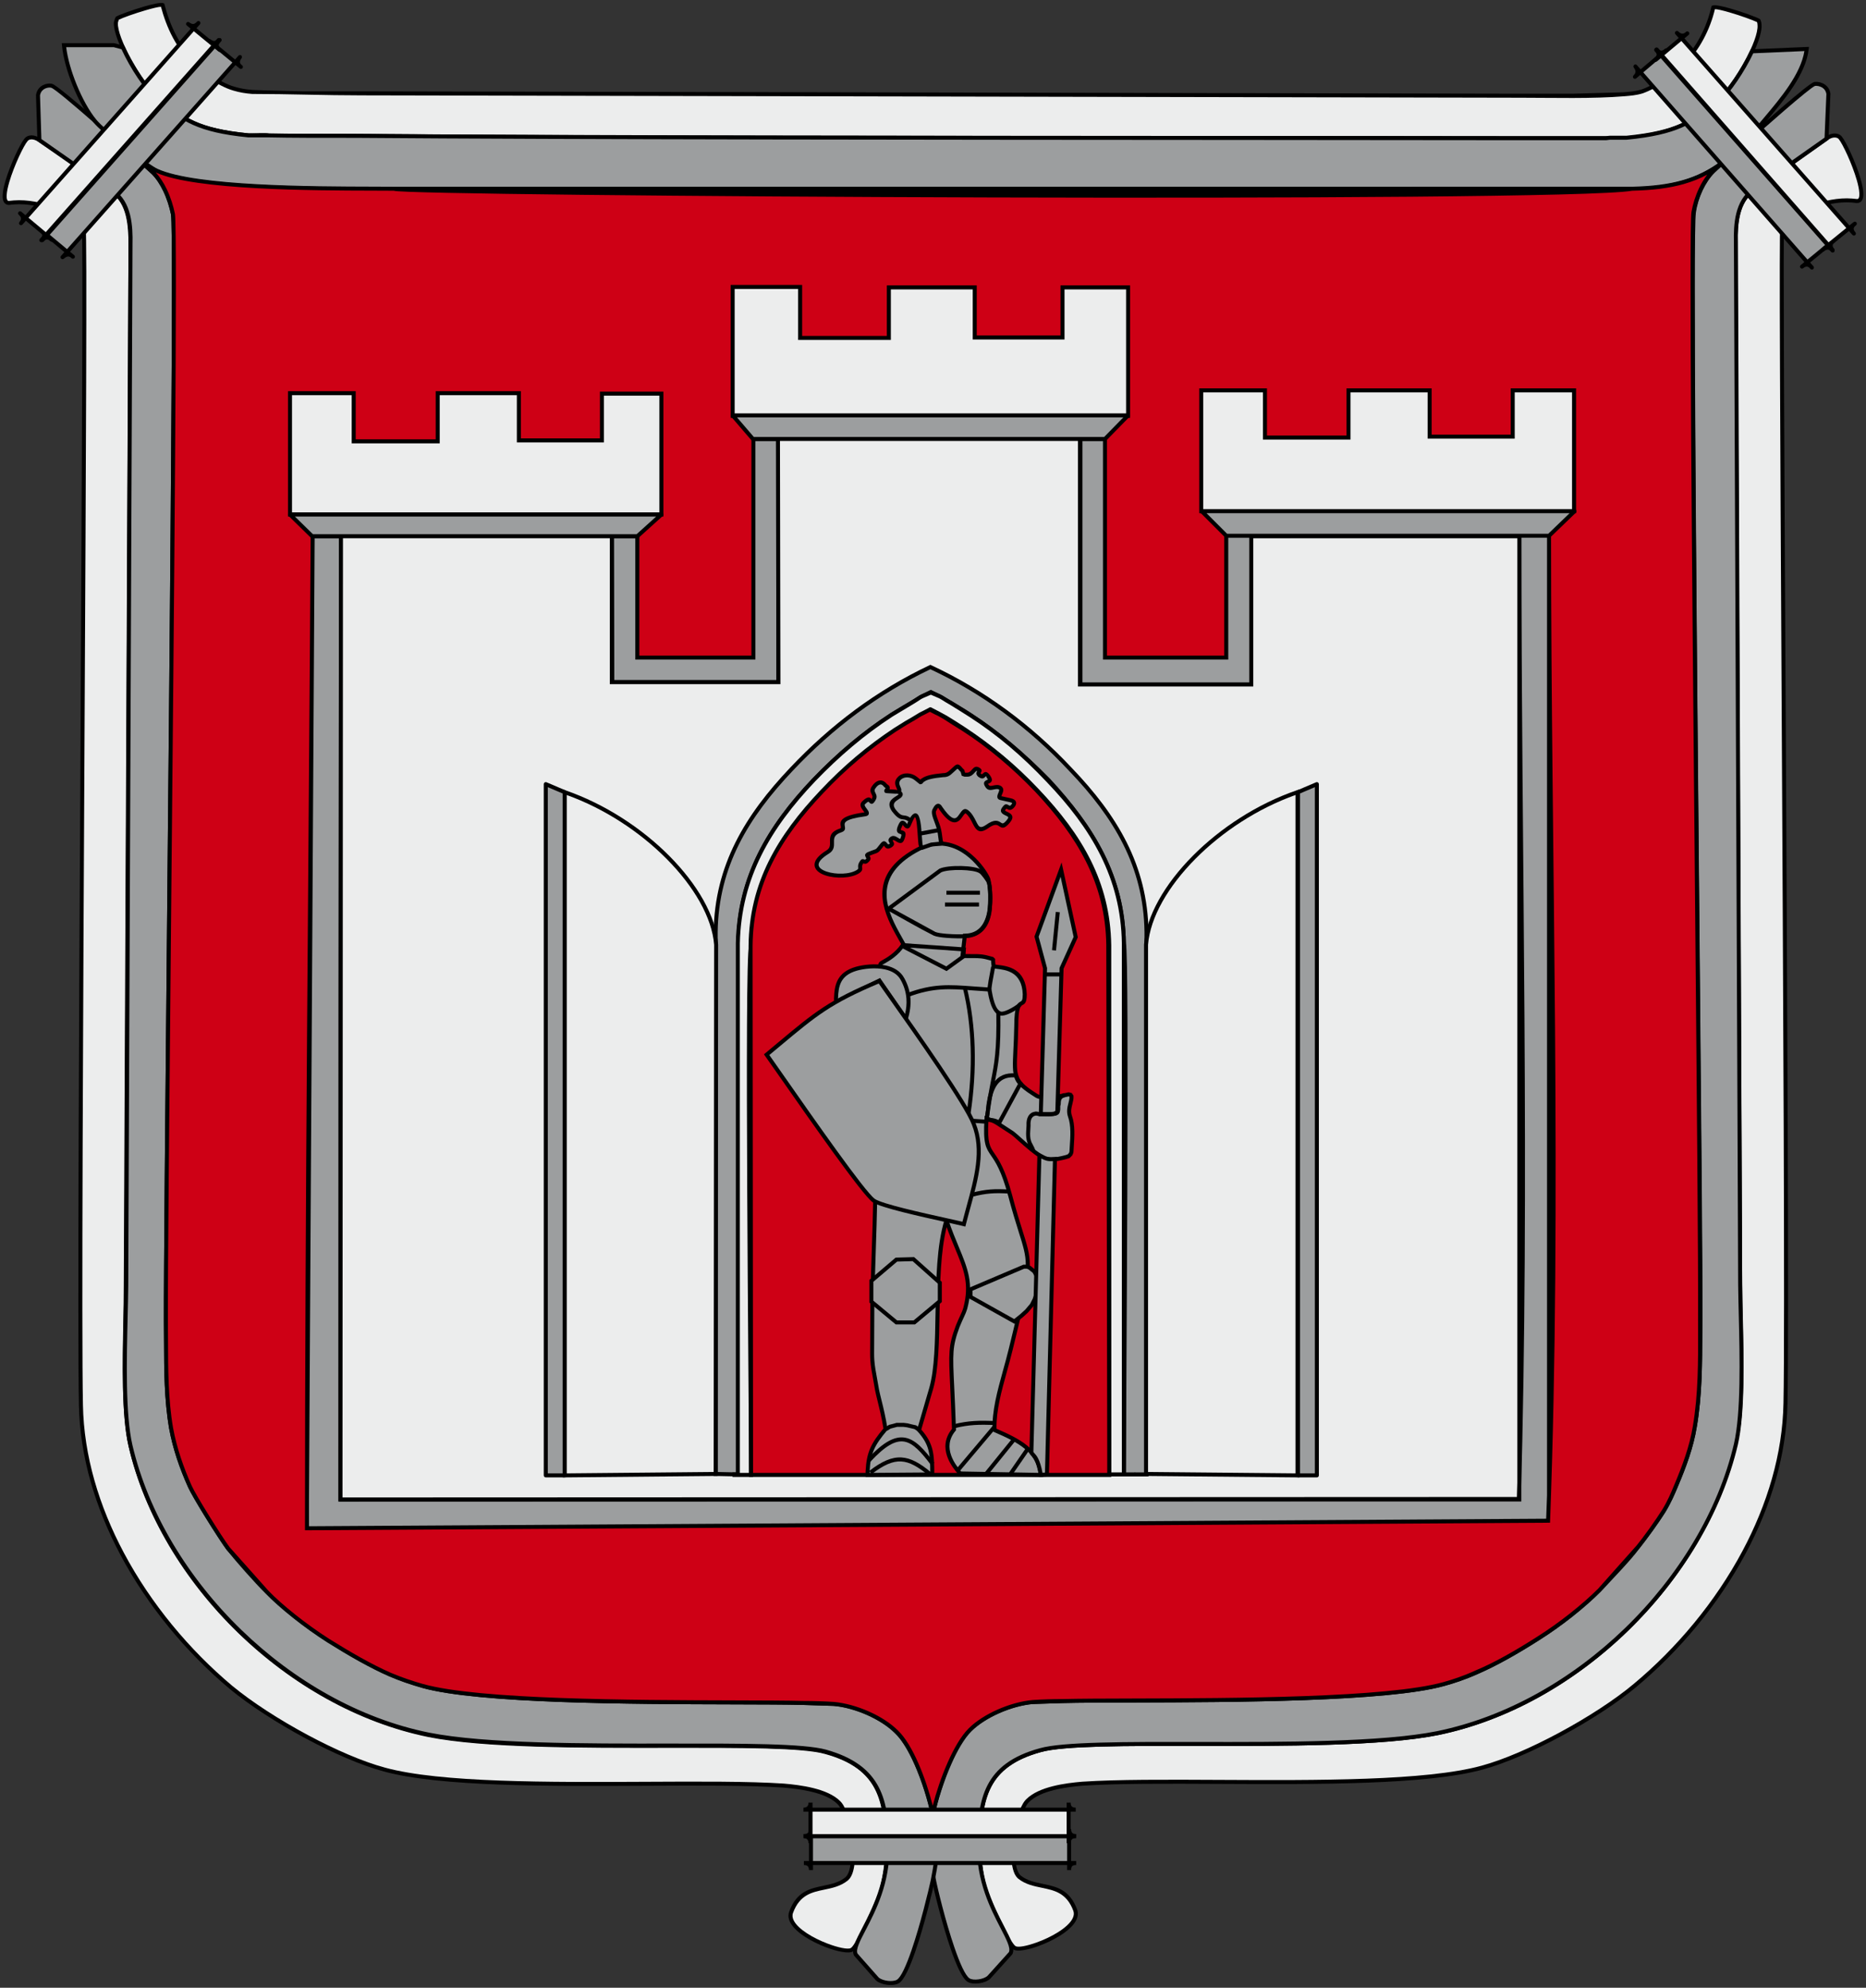<?xml version="1.0" encoding="UTF-8"?>
<!DOCTYPE svg PUBLIC "-//W3C//DTD SVG 1.1//EN" "http://www.w3.org/Graphics/SVG/1.1/DTD/svg11.dtd">
<!-- Creator: CorelDRAW 2019 (64-Bit) -->
<svg xmlns="http://www.w3.org/2000/svg" xml:space="preserve" width="201mm" height="214mm" version="1.1" style="shape-rendering:geometricPrecision; text-rendering:geometricPrecision; image-rendering:optimizeQuality; fill-rule:evenodd; clip-rule:evenodd"
viewBox="0 0 20100 21400"
 xmlns:xlink="http://www.w3.org/1999/xlink"
 xmlns:xodm="http://www.corel.com/coreldraw/odm/2003">
 <rect x="0" y="0" width="20100" height="21400" fill="#333333" stroke="none"/>
 <defs>
  <style type="text/css">
   <![CDATA[
    .fil2 {fill:#9C9E9F}
    .fil3 {fill:#CE0015}
    .fil0 {fill:#ECEDED}
    .fil1 {fill:black;fill-rule:nonzero}
   ]]>
  </style>
 </defs>
 <g id="Warstwa_x0020_1">
  <g id="_2165553016800">
   <path class="fil0" d="M99.25 2184.37c-157.58,10.18 106.76,-594.74 183,-681.15 25.41,-30.5 81.34,-35.59 142.33,5.09l792.98 554.07c172.84,121.99 188.08,371.07 188.08,569.33l-50.83 11213.6c0,493.08 -45.75,1301.32 50.83,1718.13 335.49,1458.9 1692.72,2805.95 3212.61,3116.02 1092.89,218.59 3746.34,30.51 4275,183 594.74,162.67 650.65,528.66 660.82,1021.73 5.08,147.42 -25.42,360.92 -71.17,503.24 -30.5,81.34 -238.92,569.33 -310.07,604.91 -101.67,50.83 -731.99,-193.17 -650.66,-406.66 122,-330.42 401.57,-203.33 594.74,-355.83 147.42,-116.92 35.57,-711.66 -81.33,-823.49 -132.17,-132.16 -416.83,-167.73 -594.74,-182.99 -1077.64,-71.17 -3375.27,81.34 -4300.41,-172.83 -493.08,-132.16 -1240.31,-543.9 -1652.05,-884.47 -884.5,-742.16 -1596.14,-1880.8 -1616.48,-3039.79 -30.49,-1484.3 61.01,-12565.74 30.5,-12657.24 -40.66,-116.92 -432.07,-315.17 -752.31,-289.75l-50.84 5.08z"/>
   <path class="fil1" d="M100.6 2205.91c-13.2,0.84 -24.76,-1.52 -34.73,-6.74 -28.85,-15.12 -39.46,-51.23 -37.08,-100.23 2.06,-42.36 13.57,-96.06 30.66,-153.97 52.96,-179.46 161.5,-404.82 206.67,-456.01 17.64,-20.81 45.37,-32.52 78.48,-31.34 27.7,0.98 59.46,11.11 91.97,32.8l793.32 554.32c91.41,64.45 140.91,161.67 167.47,268.56 26,104.66 29.91,218.06 29.91,318.41l-50.93 11213.59c0.09,107.95 -2.34,239.19 -4.91,378.58 -8.53,461.96 -18.75,1015.44 55.24,1334.75 167.91,730.18 593.45,1432.44 1167.6,1989.32 566.52,549.49 1277.52,957.21 2028.2,1110.38 594.12,118.76 1652.5,117.06 2577.65,115.58 774.07,-1.24 1455.23,-2.33 1698.8,67.79 304.05,83.16 470.81,219.12 563.12,397.85 91.53,177.22 108.4,394.67 113.54,643.96 2.59,74.79 -3.79,166.01 -16.56,256.38 -12.86,90.99 -32.27,181.56 -55.59,254.13l-0.34 0.92c-19.33,51.53 -109.62,265.3 -191.63,425.28 -49.8,97.16 -97.95,175.85 -128.99,191.37 -42.99,21.49 -160.39,0 -285.34,-47.59 -78.04,-29.73 -160.29,-69.64 -229.8,-115.3 -70.88,-46.55 -128.7,-99.44 -156.14,-154.31 -19.17,-38.34 -23.98,-77.58 -9.19,-116.39 80.09,-216.62 222.81,-246.28 367.82,-276.4 82.02,-17.04 164.87,-34.25 233.76,-88.64 2.79,-2.21 5.65,-4.86 8.52,-7.85 57.91,-60.53 63.92,-219.21 42.77,-379.8 -21.44,-162.72 -70.93,-325.25 -123.14,-391.07 -3.77,-4.75 -7.45,-8.86 -11,-12.26l-0.42 -0.34c-62.92,-62.91 -163.58,-103.2 -270.09,-129.67 -108.33,-26.92 -222.93,-39.51 -311.14,-47.07 -379.6,-25.07 -910.02,-22.37 -1478.39,-19.49 -1047.55,5.3 -2223.82,11.28 -2825.81,-154.07 -242.32,-64.88 -545.43,-196.82 -840.25,-354.67 -308.65,-165.24 -608.43,-358.96 -820.01,-533.97l-0.09 -0.08c-465.76,-390.81 -883.83,-891.11 -1179.12,-1446.41 -268.22,-504.39 -435.28,-1054.46 -445.04,-1609.51 -16.04,-780.84 1.68,-4217.2 17.63,-7312.67 14.36,-2784.72 27.29,-5293.32 14.02,-5338.01 -20.42,-58.34 -142.11,-141.05 -299.25,-201.57 -132.51,-51.03 -289.1,-84.88 -430.99,-73.63l-51.18 5.09zm-14.81 -44.9c2.91,1.52 6.93,2.17 12.11,1.84l50.5 -5.09c148.7,-11.8 312.04,23.39 449.91,76.49 168.28,64.81 300.32,158.33 324.45,227.71l0.08 0.34c15.58,46.73 2.6,2560.85 -11.78,5351.89 -15.94,3095.09 -33.66,6531.03 -17.63,7311.67 9.61,547.72 174.84,1091.2 440.14,1590.09 292.64,550.32 706.97,1046.15 1168.57,1433.49 209.69,173.44 506.81,365.44 812.75,529.23 291.92,156.29 591.76,286.86 831.11,351.01l0.09 0.09c596.32,163.83 1769.58,157.87 2814.44,152.58 569.96,-2.89 1101.84,-5.59 1481.67,19.49l0.42 0c89.67,7.69 206.38,20.54 317.9,48.25 113.3,28.16 221.11,71.76 290.35,140.99 4.98,4.86 9.87,10.31 14.64,16.32 56.68,71.46 109.73,242.72 132.08,412.33 22.61,171.71 13.67,344.01 -54.41,415.18 -3.94,4.2 -8.26,8.14 -12.92,11.83 -77.02,60.8 -164.77,79.03 -251.66,97.08 -133.25,27.68 -264.4,54.93 -336.16,249.29l-0.08 0.25c-10.12,26.57 -6.45,54.21 7.33,81.77 23.76,47.51 76.24,94.9 141.28,137.61 66.39,43.61 145.76,82.04 221.52,110.9 114.8,43.72 218.32,65.64 250.72,49.45 21.61,-10.8 63.79,-82.47 109.91,-172.45 80.82,-157.66 169.62,-367.71 189.31,-419.93 22.53,-70.14 41.35,-158.1 53.87,-246.74 12.48,-88.27 18.72,-176.93 16.23,-249.1l0 -0.26c-5.03,-243.65 -21.23,-455.68 -108.83,-625.3 -86.86,-168.19 -245.45,-296.58 -536.1,-376.08l-0.25 -0.08c-237.5,-68.5 -916.07,-67.41 -1687.23,-66.18 -927.48,1.49 -1988.53,3.19 -2586.08,-116.32l-0.09 -0.08c-759.03,-154.84 -1477.54,-566.74 -2049.74,-1121.72 -579.88,-562.44 -1009.78,-1272.18 -1179.58,-2010.6 -75.11,-324.14 -64.84,-880.6 -56.26,-1345.05 2.48,-134.37 4.82,-260.9 4.82,-377.9l50.93 -11213.59c-0.09,-97.9 -3.82,-208.2 -28.64,-308.11 -24.27,-97.68 -68.85,-186.05 -150.33,-243.56l-792.55 -553.83c-25.4,-16.93 -49.32,-24.82 -69.52,-25.53 -19.56,-0.7 -35.2,5.41 -44.28,16.31l-0.42 0.51c-42.49,48.15 -146.03,265.05 -197.55,439.63 -16.21,54.94 -27.11,105.22 -28.98,143.83 -1.55,31.98 2.35,53.98 13.94,60.05z"/>
   <path class="fil0" d="M19679.86 1487.98l-792.98 554.06c-177.91,122 -193.17,371.08 -193.17,569.32l50.84 11213.61c0,493.09 50.83,1301.31 -50.84,1718.14 -335.48,1458.88 -1692.71,2805.95 -3207.5,3116.02 -1097.98,218.58 -3746.36,30.51 -4280.09,183 -594.74,162.66 -650.66,528.66 -655.74,1021.72 -5.08,147.42 20.33,360.92 71.16,503.24 25.42,81.34 238.92,569.32 310.09,604.92 101.65,50.83 726.9,-193.17 650.64,-406.66 -121.99,-330.42 -406.65,-203.33 -599.82,-355.83 -142.32,-116.92 -30.49,-711.66 86.42,-823.49 132.17,-132.16 411.75,-167.74 589.66,-182.99 1077.64,-71.17 3380.34,81.34 4305.5,-172.83 487.98,-132.16 1240.3,-543.9 1646.96,-884.49 889.57,-742.14 1601.22,-1880.78 1621.55,-3039.77 30.49,-1484.3 -61,-12565.74 -35.59,-12657.24 40.68,-116.92 432.08,-315.17 752.32,-289.75l50.84 5.08c157.57,10.17 -101.66,-589.65 -177.91,-681.15 -25.42,-30.5 -86.42,-35.59 -142.34,5.09z"/>
   <path class="fil1" d="M19692.19 1505.63l-793.15 554.24c-83.87,57.51 -129.65,145.88 -154.52,243.57 -25.45,99.95 -29.19,210.15 -29.19,307.93l50.84 11213.6c0,119.52 2.76,250.42 5.67,389.4 9.71,462 21.26,1011.79 -57.13,1333.55 -169.71,738.08 -599.31,1447.52 -1178.15,2009.85 -571.67,555.35 -1289.22,967.55 -2046.05,1122.47l-0.17 0.08c-600.31,119.51 -1661.05,117.81 -2588.51,116.32 -771.06,-1.23 -1449.74,-2.32 -1689.8,66.26l-0.25 0c-290.68,79.5 -449.27,207.87 -535.49,375.98 -86.95,169.55 -101.88,381.52 -104.39,625.14l0 0.51c-2.59,75.55 2.98,169.02 16.01,261.21 11.91,84.24 30.1,167.24 53.98,234.1l0.25 0.84c15.39,49.26 100.78,249.81 180.96,406.23 49.29,96.16 95.26,174.4 118.15,185.85 29.57,14.78 119.43,-2.71 222.97,-39.69 78.96,-28.2 164.25,-67.82 236.15,-113.61 70.54,-44.9 128.1,-95.4 153.43,-146.08 13.62,-27.24 17.49,-54.53 8.12,-80.77 -71.7,-194.08 -204.62,-221.42 -339.22,-249.08 -87.92,-18.06 -176.54,-36.28 -253.6,-97.12l-0.34 -0.26c-3.62,-2.97 -7.24,-6.36 -10.82,-10.1 -67.25,-70.3 -75.18,-244.42 -51.6,-417.72 23.3,-171.23 77.32,-343.94 134.75,-413.85 4.02,-4.9 8.23,-9.48 12.57,-13.66 69.16,-69.3 175.66,-112.9 287.65,-141.06 110.17,-27.7 225.69,-40.56 315.44,-48.25l0.42 0c379.82,-25.08 912.32,-22.38 1483.08,-19.49 1046.37,5.29 2221.78,11.25 2818.11,-152.58l0.09 -0.09c238.63,-64.62 541.33,-196.8 835.56,-354.81 303.58,-163.03 597.79,-353.39 803.13,-525.37 463.9,-386.94 879.14,-882.16 1172.34,-1431.81 266.34,-499.28 431.92,-1043.37 441.53,-1591.75 16.74,-815.39 -3.33,-4527.08 -20.59,-7721.86 -14.17,-2622.37 -26.47,-4896.75 -14.24,-4940.77l0.42 -1.35c24.13,-69.38 156.18,-162.91 324.46,-227.72 137.86,-53.1 301.21,-88.27 449.9,-76.48l50.49 5.09c5.02,0.32 9.02,-0.32 12.02,-1.81 11.91,-5.93 16.08,-27.83 14.77,-59.76 -1.59,-38.74 -12.25,-89.25 -28.26,-144.45 -50.31,-173.47 -151.85,-388.86 -194.34,-439.84 -9.1,-10.93 -26,-17.03 -46.36,-16.31 -20.43,0.72 -43.89,8.48 -66.75,25.11l-0.34 0.17zm-817.46 518.61l792.49 -553.7c30.13,-21.98 62.05,-32.24 90.54,-33.25 33.84,-1.21 63.37,10.71 80.98,31.85 44.89,53.86 150.94,277.21 202.62,455.38 16.91,58.3 28.2,112.29 29.94,154.75 2.02,49.29 -9.05,85.42 -38.57,100.12 -9.73,4.85 -21.04,7.02 -33.98,6.19l-51.17 -5.13c-141.89,-11.21 -298.47,22.63 -430.98,73.66 -156.35,60.22 -277.62,142.42 -298.93,200.71 -10.59,45.63 1.67,2313.91 15.81,4928.77 17.27,3195.15 37.34,6907.26 20.59,7722.78 -9.76,555.59 -177.22,1106.3 -446.59,1611.25 -295.84,554.59 -714.77,1054.23 -1182.68,1444.61 -207.48,173.85 -504.34,365.97 -810.35,530.31 -296.98,159.49 -602.99,293.03 -844.86,358.53 -602.02,165.29 -1780.44,159.31 -2829.5,154.01 -569.17,-2.88 -1100.21,-5.58 -1479.8,19.46 -88.13,7.59 -201.4,20.17 -308.52,47.1 -105.29,26.47 -204.71,66.76 -267.62,129.67l-0.42 0.26c-2.96,2.83 -6.1,6.28 -9.38,10.27 -52.66,64.1 -102.94,227.93 -125.29,392.23 -22.07,162.2 -17.07,322.64 39.96,382.26 2.14,2.24 4.52,4.45 7.1,6.56 68.89,54.23 152.37,71.41 235.2,88.42 146.5,30.1 291.19,59.85 371.21,276.61l0.09 0.17c13.64,38.19 8.56,76.81 -10.32,114.55 -29.13,58.28 -92.25,114.4 -168.79,163.12 -75.16,47.86 -163.47,88.98 -244.77,118.01 -113.61,40.57 -216.62,57.55 -256.75,37.49 -32.27,-16.14 -84.29,-101.49 -137.23,-204.77 -80.87,-157.76 -167.17,-360.46 -183.55,-412.14 -24.82,-69.43 -43.68,-155.46 -56.02,-242.69 -13.34,-94.36 -19.03,-190.44 -16.35,-268.49 2.58,-249.21 18.21,-466.61 109.11,-643.87 91.67,-178.73 258.38,-314.72 562.28,-397.88 245.4,-70.17 927.11,-69.08 1701.6,-67.84 925.2,1.48 1983.37,3.18 2580.23,-115.64 748.45,-153.2 1458.44,-561.23 2024.44,-1111.07 573.1,-556.77 998.35,-1258.71 1166.19,-1988.57l0.08 -0.26c77.17,-316.4 65.67,-863.29 56.01,-1322.83 -3,-143.4 -5.85,-278.5 -5.85,-390.24l-50.84 -11213.6c0,-100.46 3.91,-213.95 30.55,-318.57 27.22,-106.89 78.07,-204.1 172.09,-268.56z"/>
   <path class="fil2" d="M19674.78 1493.05l20.34 -482.91c-15.26,-96.57 -111.84,-111.83 -147.42,-106.74 -81.32,20.33 -1052.23,899.74 -1092.89,940.4 -111.83,111.83 -188.08,289.74 -208.41,442.24 -50.84,289.74 76.25,10583.29 71.16,11925.26 -5.08,345.66 5.09,757.4 -61.01,1143.73 -35.57,223.67 -116.9,437.15 -198.24,630.32 -20.33,50.84 -71.16,167.76 -142.33,289.74 -96.57,152.51 -223.66,315.16 -269.41,376.17l-421.9 467.65c-142.33,147.42 -386.34,350.75 -660.83,523.57 -223.66,142.33 -457.49,274.49 -665.89,365.99 -127.09,55.92 -254.17,96.59 -350.75,122.01 -782.82,218.58 -3293.94,162.66 -4107.26,182.99l-320.24 10.17c-228.75,20.34 -513.4,142.32 -676.07,299.92 -198.24,193.15 -365.99,716.72 -411.74,991.22 -5.09,61.01 -10.17,238.92 -10.17,396.49 10.17,91.5 25.42,157.58 35.59,213.5 30.5,167.74 238.9,1006.49 376.15,1092.9 50.83,30.49 167.75,15.24 218.59,-30.51l233.83 -259.25c71.16,-137.24 -350.75,-528.64 -340.58,-1164.06 10.16,-493.06 66.08,-859.06 660.82,-1021.72 533.73,-152.49 3182.11,35.58 4275,-183 1519.88,-310.07 2877.11,-1662.21 3217.68,-3110.94 96.58,-421.91 50.84,-1230.13 45.75,-1718.13l-45.75 -11218.7c-5.09,-198.24 10.17,-442.23 188.08,-564.23l787.9 -554.08z"/>
   <path class="fil1" d="M19653.69 1481.51l19.81 -470.1c-5.33,-30.56 -20.57,-50.98 -38.84,-64.21 -28.64,-20.74 -64.19,-24.79 -82.55,-22.62 -27.01,8.34 -162.5,119.91 -328.85,263.06 -311.65,268.16 -726.88,645.15 -753.17,671.44 -52.24,52.24 -96.55,119.55 -130.62,191.87 -36.67,77.83 -61.51,161.24 -71.72,237.89l-0.08 0.93c-32.01,182.5 7.48,4402.33 39.28,7800.06 18.27,1951.48 34,3631.89 32.14,4121.47l0 0.25c-0.87,59.13 -1.3,119.89 -1.73,182.09 -2.11,304.19 -4.48,643.24 -59.53,965.01 -18.07,113.26 -47.55,223.56 -82.72,329.73 -34.89,105.31 -75.82,207.62 -116.81,304.98 -12.1,30.33 -35.09,84.16 -66.88,148.87 -21.87,44.53 -47.75,93.89 -76.78,143.67l-0.42 0.67c-82.17,129.77 -186.55,267.1 -244.41,343.23l-27.2 35.9 -422.4 468.15c-76.12,78.84 -181.2,173.62 -304.42,271.25 -108.62,86.06 -231.26,174.27 -360.48,255.62 -117.39,74.66 -237.17,146.38 -354.14,210.66 -107.86,59.29 -214.03,112.68 -314.54,156.82 -58.24,25.66 -116.88,48.24 -172.8,67.69 -66.34,23.07 -128.35,41.55 -181.15,55.44 -609.97,170.18 -2257.97,174.61 -3347.02,177.54 -314.55,0.83 -582.4,1.57 -765.05,6.13l-319.76 10.15c-113.18,10.16 -240.7,45.9 -359.92,98.79 -116.15,51.52 -223.93,119.17 -302.27,195.07 -84.19,82.03 -163.34,226.75 -229.66,386.4 -86.03,207.12 -149.96,438.37 -175.64,591.73 -2.63,32.08 -5.25,94.17 -7.14,167.71 -1.72,67.72 -2.88,147.72 -2.89,225.58 7.66,68.34 18.22,122.49 27.24,168.79 2.48,12.75 4.82,24.68 7.92,41.76 18.86,103.69 106.35,466.09 202.83,746.42 57.29,166.49 116.57,302.35 163.56,331.99 21.32,12.57 58.2,15.38 95.79,10.13 37.31,-5.2 74.11,-18.34 96.15,-37.71l231 -256.11c20.12,-44.84 -25.5,-133.06 -89.58,-256.96 -106.3,-205.53 -260.73,-504.11 -254.47,-895.23 5.13,-249.48 21.99,-467.01 113.55,-644.3 92.29,-178.67 259,-314.62 562.91,-397.79 245.4,-70.18 927.12,-69.08 1701.14,-67.84 924.59,1.48 1981.43,3.18 2575.52,-115.64 749.09,-152.79 1458.7,-560.39 2025.3,-1108.19 576.55,-557.42 1004.77,-1259.83 1175.59,-1986.46 76.8,-335.52 62.85,-919.95 51.65,-1389.27 -2.77,-116.62 -5.4,-226.19 -6.41,-323.79l-45.75 -11218.35c-2.58,-100.72 0.03,-213.2 26.01,-316.45 26.56,-105.6 77.36,-201.49 171.19,-265.95l779.22 -547.97zm62.96 -470.52l-20.81 493.63c-264.65,186.11 -529.65,378.67 -796.8,560.33 -83.89,57.53 -129.65,144.6 -153.88,240.94 -24.85,98.79 -27.32,207.46 -24.83,304.97l45.75 11219.03c1,96.4 3.63,206.22 6.41,323.11 11.25,471.86 25.28,1059.45 -52.67,1400 -172.73,734.86 -605.38,1444.78 -1187.75,2007.83 -572.18,553.18 -1289.23,964.89 -2046.65,1119.41l-0.09 0.08c-597.53,119.51 -1657.04,117.81 -2583.96,116.32 -770.59,-1.23 -1449.28,-2.33 -1689.34,66.26l-0.25 0c-290.66,79.49 -449.26,207.89 -536.12,376.07 -87.6,169.63 -103.81,381.66 -108.83,625.3 -6.07,380.1 145.45,673.04 249.75,874.71 71.21,137.67 121.54,235.01 88.46,298.81l-3.13 4.56 -233.83 259.25 -1.6 1.6c-28.51,25.65 -74.39,42.7 -119.89,49.04 -46.64,6.51 -94.28,1.86 -124.2,-16.08l-0.42 -0.25c-56.68,-35.68 -121.4,-179.8 -181.51,-354.49 -96.98,-281.79 -185.25,-647.82 -204.35,-752.84l-7.92 -41.26c-9.24,-47.43 -20.07,-102.98 -27.93,-173.69l-0.17 -2.36c0,-73.96 1.23,-155.24 3.07,-227.44 1.95,-76.27 4.6,-139.63 7.19,-170.82l0.25 -1.78c25.99,-156 91.03,-391.67 178.54,-602.36 68.29,-164.37 150.6,-314.18 239.46,-400.76 82.2,-79.64 194.45,-150.24 314.93,-203.69 123.35,-54.72 255.97,-91.71 374.3,-102.23 99.73,-6.76 221.47,-10.25 321.59,-10.25 182.53,-4.55 450.98,-5.29 766.24,-6.13 1086.78,-2.92 2731.42,-7.35 3335.79,-176.11l0.25 -0.09c52.15,-13.72 113.13,-31.88 177.95,-54.42 54.33,-18.9 111.79,-41.05 169.59,-66.48 99.03,-43.44 204.06,-96.29 311.15,-155.15 117.14,-64.38 236.09,-135.55 351.87,-209.23l0.09 -0.09c128.14,-80.67 249.49,-167.93 356.76,-252.92 121.12,-95.96 224.49,-189.18 299.53,-266.84l421.66 -467.4 25.23 -33.28c57.19,-75.24 160.29,-210.89 241.85,-339.63 28.86,-49.47 54.18,-97.72 75.36,-140.86 30.98,-63.06 53.58,-116.02 65.56,-145.98l0.17 -0.34c40.28,-95.67 80.66,-196.63 115.6,-302.11 34.68,-104.69 63.66,-212.93 81.2,-323.24l0 -0.25c54.58,-319.02 56.93,-655.78 59.03,-957.91 0.44,-62.53 0.87,-123.61 1.73,-182.43 1.84,-489.65 -13.88,-2169.78 -32.14,-4120.88 -31.81,-3399.82 -71.34,-7622.24 -38.78,-7807.84 10.92,-80.79 37,-168.36 75.36,-249.78 36.15,-76.71 83.3,-148.27 139.06,-204.03 26.32,-26.32 442.81,-404.43 755.69,-673.64 172.47,-148.41 314.87,-264.32 347.25,-272.42l2.19 -0.42c24.94,-3.56 75.52,1.36 115.34,30.2 26.95,19.51 49.29,49.6 56.4,94.62l0.25 4.13z"/>
   <path class="fil2" d="M424.58 1508.31l-15.24 -482.91c15.24,-96.58 111.83,-111.83 147.4,-101.67 81.34,20.33 1052.23,899.74 1092.89,935.31 111.85,111.83 183,294.83 213.5,447.34 45.75,289.73 -81.32,10583.28 -76.25,11925.26 5.09,345.65 -10.16,757.39 55.92,1143.73 40.67,223.66 116.92,437.15 203.33,625.23 50.84,116.92 330.42,559.16 411.74,670.99l421.92 462.58c142.32,147.4 386.32,355.82 655.73,523.57 228.74,147.41 462.58,279.58 665.9,365.99 132.16,61 259.25,96.59 355.82,127.08 782.82,218.58 3293.94,162.66 4102.18,182.99l325.33 10.18c223.66,15.24 513.4,142.33 670.97,299.91 198.26,188.07 371.08,716.72 411.75,991.22 10.17,55.92 15.26,238.92 15.26,396.5 -10.18,86.41 -25.42,157.57 -35.59,213.5 -35.58,167.73 -238.91,1006.48 -376.16,1087.8 -55.92,30.51 -167.75,15.25 -218.58,-25.42l-233.82 -264.32c-71.17,-137.25 350.73,-523.57 340.57,-1164.06 -10.17,-487.99 -71.16,-853.98 -665.9,-1021.74 -528.66,-147.4 -3177.02,35.59 -4275,-182.99 -1514.8,-304.99 -2872.03,-1657.13 -3212.61,-3110.94 -96.58,-416.81 -50.83,-1225.05 -45.75,-1718.13l45.75 -11213.6c5.09,-198.26 -10.16,-447.34 -188.08,-569.33l-792.98 -554.07z"/>
   <path class="fil1" d="M403.05 1509l-15.24 -482.91 0.25 -3.97c1.13,-7.23 2.57,-13.78 4.24,-19.65 12.81,-44.84 42.1,-72.12 73.73,-87.3 30.92,-14.85 64.53,-17.8 86.58,-14.32 3.89,0.6 7.25,1.33 10.04,2.12 80.13,22.58 842.24,707.28 1050.57,894.46l51.7 46.34c53.34,53.34 97.63,122.03 132.86,195.86 40.93,85.76 69.78,178.71 86.55,262.53l0.09 0.93c28.75,182.1 -9.79,4242.47 -41.69,7604.85 -19.32,2036.5 -36.21,3816.92 -34.32,4323.45 1.01,69.51 1.23,141.95 1.43,216.28 0.81,293.3 1.72,616.94 54.25,924.07 18.83,103.9 45.62,205.91 77.62,304.33 36.08,110.93 78.66,216.86 124.01,315.58l0.17 0.34c21.99,50.57 88.55,164.72 163.02,286.07 93.9,153.03 200.21,317.1 245.81,379.97l421.03 461.62c76.3,79 182.18,175.75 305.68,274.36 104.96,83.8 222.59,168.89 345.49,245.41l0.25 0.17c118.35,76.26 238.13,148.47 354.3,212.32 107.33,58.99 211.48,110.79 308.4,151.98l0.59 0.25c110.7,51.09 218.11,84.27 306.56,111.59l46.73 14.48c604.91,168.57 2248.49,173.01 3332.45,175.93 314.66,0.84 582.31,1.57 763.73,6.13 107.8,0 218.44,10.18 326.26,10.18 115.09,7.83 247.09,44.56 370.14,99.57 121.49,54.29 234.65,126.56 314.67,206.59 89.85,85.5 174.03,237.61 243.42,404.66 87.11,209.73 151.5,444.08 174.4,598.72 4.82,27.36 8.53,81.68 11.07,147.81 2.96,76.99 4.45,168.59 4.45,251.81l-0.17 2.45c-8.03,68.24 -19.27,127.32 -28.69,176.87l-7.24 38.65c-22.49,106.04 -111.98,479.97 -209.69,762.56 -58.4,168.88 -120.89,306.35 -176.59,339.35l-0.68 0.33c-31.63,17.25 -77.38,21.93 -122,16.76 -45.57,-5.3 -91.25,-21.05 -120.3,-44.28l-2.71 -2.53 -233.81 -264.33 -3.04 -4.39c-33.03,-63.71 16.94,-159.87 87.83,-296.28 104.32,-200.72 256.44,-493.41 250.37,-877.24 -5.03,-241.11 -22.47,-451.84 -111.29,-621.42 -88.12,-168.23 -248.05,-297.93 -538.9,-379.97 -235.6,-65.67 -903.06,-64.98 -1664.84,-64.21 -931.51,0.95 -2003.67,2.04 -2608.47,-118.36l-0.08 -0.08c-755.34,-152.07 -1471.52,-562.87 -2043.24,-1116.49 -581.25,-562.86 -1013.54,-1273.7 -1186.17,-2010.66 -77.88,-336.21 -63.96,-922.19 -52.71,-1396.27 2.8,-118.02 5.44,-229.14 6.45,-326.94l45.75 -11213.93c2.5,-97.58 0.02,-207.57 -24.83,-307.6 -24.23,-97.58 -70,-185.88 -153.89,-243.39 -118.81,-118.81 -629.08,-439.48 -802,-560.43l-0.35 -10.78zm27.89 -482.19l14.83 470.05 783.93 547.74c94.03,64.42 144.9,161.71 171.47,268.7 25.97,104.54 28.58,218.26 26.01,318.92l-45.75 11213.16c-1.02,99.09 -3.66,209.96 -6.45,327.71 -11.19,471.51 -25.04,1054.31 51.67,1385.45 170.75,728.84 598.68,1432.24 1174.21,1989.56 566.06,548.14 1274.64,954.76 2021.53,1105.15 601.37,119.65 1670.94,118.56 2600.2,117.62 765.06,-0.78 1435.4,-1.47 1676.41,65.73 303.93,85.7 471.9,222.91 565.49,401.59 92.89,177.35 111.05,393.66 116.19,640.5 6.26,395.13 -148.77,693.44 -255.09,898 -63.82,122.82 -109.11,209.96 -88.86,254.49l230.62 260.71c22.7,17.41 59.35,29.44 96.83,33.79 36.37,4.22 72.41,1.14 95.83,-11.32 45.59,-27.05 102.44,-156.03 157.84,-316.24 96.8,-279.98 185.78,-651.9 208.17,-757.48l7.08 -37.65c9.16,-48.19 20.07,-105.58 28,-172.4 -0.01,-84.85 -1.44,-175.69 -4.27,-249.27 -2.49,-64.87 -6.03,-117.46 -10.56,-142.41l-0.17 -0.68c-22.47,-151.69 -85.79,-381.96 -171.54,-588.42 -67.46,-162.39 -148.47,-309.45 -233.7,-390.3l-0.42 -0.34c-76.42,-76.43 -184.92,-145.64 -301.67,-197.81 -118.55,-53 -245.33,-88.35 -355.46,-95.85l-324.57 -10.18c-181.54,-4.57 -448.59,-5.3 -762.54,-6.13 -1086.82,-2.93 -2734.97,-7.37 -3344.69,-177.62l-47.15 -14.65c-89.85,-27.75 -198.94,-61.45 -311.96,-113.61 -98.32,-41.81 -203.56,-94.15 -311.71,-153.59 -116.84,-64.22 -237.39,-136.89 -356.57,-213.68 -124.38,-77.43 -243.37,-163.5 -349.53,-248.26 -125.16,-99.94 -232.7,-198.27 -310.34,-278.68l-422.33 -463 -1.52 -1.85c-45.57,-62.66 -153.25,-228.82 -248.31,-383.74 -75.28,-122.68 -142.82,-238.66 -165.72,-291.31 -46.07,-100.36 -89.26,-207.75 -125.7,-319.8 -32.45,-99.79 -59.69,-203.72 -79.05,-310.24l-0.09 -0.17c-53.02,-309.98 -53.93,-635.93 -54.75,-931.33 -0.19,-74.02 -0.41,-146.16 -1.43,-215.78l0 -0.25c-1.91,-506.45 14.99,-2287.17 34.32,-4324.04 31.85,-3356.42 70.31,-7408.5 42.3,-7597 -16.16,-80.68 -43.89,-170.04 -83.19,-252.39 -33.26,-69.68 -74.76,-134.22 -124.42,-183.88l-50.02 -44.82c-207.15,-186.11 -966.37,-868.23 -1032.83,-884.83l-0.68 -0.17c-1.67,-0.47 -3.32,-0.85 -4.89,-1.1 -15.29,-2.4 -38.95,-0.14 -61.33,10.6 -21.74,10.43 -41.91,29.26 -50.77,60.28 -1.2,4.22 -2.18,8.41 -2.9,12.52z"/>
   <path class="fil0" d="M3840.52 1462.56c3192.26,30.49 9790.3,20.33 12525.08,25.42 396.49,0 711.65,0 930.22,0 15.26,0 30.51,0 45.75,0 76.26,0 132.18,0 183,0 574.41,-61.01 716.74,-188.08 981.08,-401.59 182.99,-157.57 462.56,-640.48 447.31,-818.39 0,-20.33 -5.08,-35.59 -10.17,-45.75 -66.08,-35.59 -437.14,-162.67 -487.98,-142.34 -45.75,203.33 -152.51,432.08 -325.33,604.92 -55.92,50.82 -96.58,116.91 -172.82,162.66 -66.1,40.66 -183,106.74 -269.43,137.25 -66.08,20.33 -137.24,25.4 -198.24,30.49l-543.9 15.26 -564.25 0 -12484.41 -25.42 -635.41 0 -396.49 -10.17 -147.41 -5.09c-66.08,-5.07 -132.16,-15.24 -198.25,-35.58 -91.5,-25.41 -203.33,-91.49 -269.41,-137.24 -71.17,-45.75 -116.92,-106.75 -172.83,-157.58 -177.91,-172.84 -274.49,-406.66 -325.33,-604.91 -45.74,-20.33 -426.98,106.75 -487.99,142.33 -5.07,10.17 -10.16,25.42 -15.25,45.75 -10.17,177.91 264.33,655.73 447.32,818.4 264.34,213.5 406.67,340.57 986.15,396.49 45.75,0 106.76,5.09 177.93,5.09 15.24,0 30.49,0 45.74,0 218.58,0 538.82,0 935.32,0z"/>
   <path class="fil1" d="M3840.69 1441.04c2299.41,21.96 6365.78,22.84 9482.59,23.5 1210.28,0.25 2277.42,0.5 3042.31,1.91l1158.26 -0.09c550.22,-58.63 698.66,-178.7 945.74,-378.6l22.31 -17.98c92.99,-80.24 211.84,-246.86 302.86,-413.39 83.83,-153.39 143.63,-305.31 136.67,-386.62l-0.09 -1.77c0,-7.63 -0.77,-14.08 -1.97,-19.45 -0.85,-3.86 -1.98,-7.4 -3.22,-10.57 -45.27,-22.1 -177.8,-69.92 -292.52,-103.38 -71.53,-20.85 -134.61,-36.27 -161.02,-36.04 -24.93,105.15 -65.74,216.4 -123.06,322.98 -53.63,99.72 -121.73,195.5 -204.79,278.57l-0.76 0.68c-18.74,17.02 -36.11,36.32 -53.78,55.93 -34.42,38.23 -69.98,77.69 -122.29,109.14 -38.23,23.59 -93.49,55.64 -150.24,84.54 -42.23,21.52 -85.42,41.34 -123.28,54.69l-0.85 0.25c-65.13,20.04 -133.53,25.7 -193.31,30.63 -344.01,28.64 -771.48,16.14 -1119.41,16.14l-12484.41 -25.5c-395.16,0.06 -789.16,-15.26 -1180.9,-15.26 -33.7,-2.59 -67.43,-6.49 -101.16,-12.32 -33.68,-5.83 -67.57,-13.67 -101.65,-24.13 -41.38,-11.54 -86.23,-30.78 -129.16,-52.65 -55.04,-28.04 -107.67,-60.8 -145.74,-87.12 -49.58,-31.86 -86.66,-70.12 -122.96,-107.58 -17.28,-17.83 -34.41,-35.52 -52.74,-52.18l-0.51 -0.51c-81.75,-79.41 -146.62,-171.29 -197.91,-266.66 -60,-111.57 -101.52,-228.17 -129.84,-335.3 -25.7,-0.16 -92.64,16.41 -168.04,38.4 -114.31,33.34 -244.14,79.57 -285.84,101.02 -1.33,3.15 -2.62,6.62 -3.87,10.38 -2.14,6.51 -4.35,14.18 -6.6,23.04 -3.62,82.3 56.55,233.05 139.84,385.44 90.41,165.4 207.59,331.19 300.39,413.67l21.15 17.11c247.38,200.07 395.79,320.11 950.97,373.9 19.14,0.01 43.41,1.07 70.29,2.22 31.36,1.34 66.59,2.87 107.31,2.87 101.5,0 978.66,-1.27 981.23,0.09zm9482.59 66.56c-3116.88,-0.67 -7183.33,-1.55 -9482.76,-23.5l-981.06 0.09c-38.24,0 -75.74,-1.62 -109.08,-3.05 -24.93,-1.07 -47.33,-2.04 -68.84,-2.04l-2.03 -0.17c-569.8,-54.98 -721.95,-178.07 -975.72,-383.37l-22.75 -18.45c-96.23,-85.53 -216.92,-255.93 -309.51,-425.33 -87.35,-159.83 -150.14,-320.2 -144.99,-410.37l0.59 -3.97c2.63,-10.57 5.35,-20.04 8.12,-28.33 3.02,-8.99 5.94,-16.3 8.72,-21.9l2.85 -5.71 5.68 -3.32c36.02,-21 178.15,-72.33 301.34,-108.26 95.11,-27.74 181.35,-46.11 206.17,-35.09l9.58 4.25 2.58 10.1c27.56,107.5 68.8,225.65 129.53,338.58 49.29,91.65 111.43,179.78 189.45,255.7 18.82,17.09 36.63,35.48 54.61,54.03 34.58,35.69 69.9,72.13 115.35,101.35l0.59 0.42c36.52,25.29 87.53,57.02 141.44,84.49 41.04,20.91 83.38,39.14 121.47,49.72l0.59 0.17c31.92,9.81 64.11,17.24 96.43,22.83 32.34,5.59 64.73,9.34 97.1,11.82l146.48 5.08 395.82 10.17 635.4 -0.08 12484.41 25.5 564.25 -0.09 542.13 -15.14 9.49 -0.82c57.55,-4.74 123.35,-10.19 183.34,-28.51 35.72,-12.61 77.19,-31.67 118.06,-52.5 55.39,-28.2 109.6,-59.66 147.23,-82.81l0.25 -0.08c46.65,-28 80.14,-65.17 112.55,-101.17 18.13,-20.13 35.97,-39.94 56.07,-58.28 80.03,-80.06 145.66,-172.36 197.34,-268.46 57.99,-107.83 98.5,-220.4 122.24,-325.91l2.49 -11.07 10.51 -4.21c26.22,-10.48 107.84,6.78 198.82,33.31 123.36,35.98 267.94,88.78 307.4,110.03l6.07 3.28 3.05 6.09c3.39,6.8 6.84,15.65 9.28,26.65 1.9,8.49 3.13,17.96 3.17,28.18 7.05,90.21 -54.95,250.26 -142,409.54 -93.36,170.81 -216.1,342.41 -312.84,425.71l-23 18.62c-253.42,205.09 -405.58,328.19 -969.89,388.11l-2.28 0.17 -1158.98 0c-764.89,-1.5 -1832.03,-1.75 -3042.31,-2z"/>
   <path class="fil2" d="M1227.73 486.57l-538.83 0c25.42,264.34 183,635.42 330.42,813.33 81.32,101.65 538.82,482.9 670.99,543.9 472.74,213.5 2043.45,188.08 2551.78,193.17l13338.4 0c676.06,-15.26 981.06,-203.33 1413.14,-726.92 188.08,-223.66 437.16,-508.31 467.66,-782.8l-589.65 25.4c-91.5,198.26 -249.09,432.09 -365.99,538.83 -264.34,203.33 -406.67,335.49 -986.15,391.41 -45.75,0 -101.67,0 -177.93,0 -15.24,0 -30.49,5.09 -45.75,5.09 -218.57,0 -538.81,0 -935.31,0 -2734.77,-5.09 -9327.73,0 -12525.08,-25.42 -391.41,0 -711.65,0 -935.31,-5.09 -10.17,0 -25.42,0 -40.66,0 -71.17,0 -132.18,0 -183,0 -574.41,-55.92 -716.74,-188.08 -981.08,-396.49 -121.99,-106.75 -279.56,-345.66 -371.06,-548.99l-96.59 -25.42z"/>
   <path class="fil1" d="M1225.14 508.2l-512.18 0c15,122.07 56.71,264.89 111.46,399.68 60.85,149.8 137.61,289.05 211.53,378.26l0.17 0.34c42.23,52.79 190.36,184.43 339.86,305.62 131.28,106.42 262.87,204.13 323.2,232.03 411.98,186.06 1675.43,188.9 2318.05,190.33 87.75,0.2 164.02,0.38 224.86,0.98l13338.4 -0.09c334.26,-7.49 576.47,-57.6 787.93,-170.21 211.89,-112.84 394.32,-289.13 608.57,-548.76l25.1 -29.77c176.62,-209.55 394.59,-468.18 434.35,-716.72l-550.78 23.74c-45.92,97.41 -107.01,202.57 -171.05,296.86 -66.01,97.16 -135.25,182.9 -194.45,236.96l-42.52 32.9c-242.46,187.63 -401.18,310.45 -956.12,364l-2.03 0.17 -177.92 0c-6.11,0 -12.73,1.11 -19.32,2.2 -8.63,1.43 -17.3,2.88 -26.43,2.88l-935.31 0c-757.59,-1.49 -1811.3,-2.13 -3006.86,-2.84 -3120.14,-1.86 -7206.6,-4.3 -9518.21,-22.66 -389.22,0.09 -707.74,0.08 -935.32,-5.08l-223.66 0.08 -2.03 -0.17c-554.07,-53.94 -710.88,-178.14 -956.31,-372.54l-36.91 -29.2c-61.28,-53.62 -130.86,-139.09 -196.64,-236.41 -66.17,-97.9 -128.9,-208.27 -175.66,-310.54l-83.77 -22.04zm-536.23 -43.24l538.83 0 5.49 0.76 106.55 28.04 4.21 9.36c46.16,102.6 109.44,214.48 176.38,313.52 63.91,94.55 130.86,177.02 189.03,227.98l35.4 27.99c239.11,189.39 391.99,310.45 932,363.25 45.32,0 187.43,-7.69 223.74,0.09 219.7,4.99 541.55,5 934.9,5l0.17 0.09c2311.61,18.37 6397.98,20.81 9518.04,22.66 1195.56,0.71 2249.27,1.35 3006.86,2.75l935.31 -0.09c6.12,0 12.74,-1.11 19.33,-2.2 8.63,-1.43 17.3,-2.88 26.42,-2.88l177.6 0c541.04,-52.43 695.83,-172.19 932.13,-355.05l40.23 -31.08c56.78,-51.95 123.53,-134.74 187.44,-228.8 65.23,-96.04 127.43,-203.8 173.08,-302.72l5.5 -11.93 627.96 -27.06 -2.77 24.97c-29.89,268.94 -261.36,543.58 -447.73,764.7l-24.78 29.42c-217.77,263.93 -403.91,443.51 -621.55,559.41 -217.95,116.07 -466.21,167.66 -807.77,175.36 -615.87,131.97 -13272.37,35.27 -13338.99,0 -60.97,-0.61 -137.09,-0.79 -224.69,-0.98 -645.83,-1.44 -1915.62,-4.29 -2335.79,-194.05l-0.16 -0.08c-63.58,-29.34 -198.66,-129.38 -332.48,-237.85 -151.03,-122.43 -301.57,-256.53 -346.05,-311.93 -76.75,-92.51 -155.94,-235.88 -218.35,-389.51 -59.69,-146.93 -104.3,-303.94 -116.94,-435.49l-2.27 -23.65 23.72 0z"/>
   <path class="fil3" d="M18551.39 1752.3c-259.25,193.17 -538.83,269.41 -970.9,279.58l-13338.4 0c-508.33,-5.09 -2079.04,20.33 -2551.78,-193.17 -55.92,-25.42 -162.66,-101.66 -274.49,-193.15 127.07,116.91 223.65,203.32 233.81,213.48 111.85,111.83 183,294.83 213.5,447.34 45.75,289.73 -81.32,10583.28 -76.25,11920.18 5.09,350.73 -10.16,762.47 55.92,1148.81 40.67,223.66 116.92,437.15 203.33,630.32 50.84,111.83 330.42,559.16 411.74,665.9l416.83 467.65c142.33,147.42 391.41,350.75 660.82,523.59 228.74,142.32 457.49,274.49 665.9,365.99 132.16,55.91 259.25,96.57 350.75,121.99 782.81,218.58 3293.94,162.66 4107.25,182.99l320.24 10.18c228.75,20.33 518.49,142.33 676.06,299.91 177.93,167.74 330.42,604.89 391.42,889.56 61,-284.67 223.67,-731.98 401.58,-909.89 157.58,-157.6 447.32,-279.58 676.06,-299.92l320.25 -10.17c813.32,-20.33 3319.35,35.59 4107.26,-182.99 91.49,-25.42 218.57,-66.09 350.73,-127.08 208.41,-86.43 437.16,-218.59 660.82,-360.92 274.49,-172.82 518.5,-376.15 665.9,-523.57l416.83 -467.65c50.84,-61.01 183,-238.92 279.58,-391.41 71.17,-116.92 111.83,-228.75 132.16,-274.5 81.34,-193.17 162.67,-406.65 198.24,-630.32 66.1,-386.33 55.93,-798.07 55.93,-1143.73 10.17,-1347.06 -116.92,-11635.52 -71.17,-11925.26 25.42,-152.5 101.67,-335.5 213.5,-447.33 10.16,-5.07 40.66,-40.66 96.58,-86.41z"/>
   <path class="fil1" d="M18389.71 1880.48c-79.32,42.01 -162.64,75.29 -253.05,101.01 -158,44.96 -337.67,66.8 -555.66,71.93 -750.42,132.43 -13225.11,60.34 -13339.08,0 -61.01,-0.61 -137.19,-0.79 -224.87,-0.98 -645.9,-1.45 -1915.48,-4.32 -2335.61,-194.05l-4.37 -2.04c47.95,51.36 88.19,115.13 120.71,183.28 40.93,85.76 69.78,178.71 86.55,262.53l0.09 0.93c28.76,182.18 -9.82,4246.26 -41.74,7608.32 -19.3,2033.8 -36.16,3810.68 -34.27,4314.9 1.01,70.49 1.23,143.7 1.43,218.64 0.81,295.91 1.71,619.6 54.25,926.79 20,110.32 49.01,218.63 83.74,323.47 34.82,105.07 75.17,206.01 117.94,301.62 24.02,52.75 100.06,181.94 181.74,314.04 88.89,143.76 184.38,290.79 226.87,346.79l416.45 467.23c73.38,75.94 175.23,166.78 293.53,260.51 109.62,86.86 233.64,176.39 362.56,259.12 114.43,71.19 228.61,139.7 339.65,201.53 111.22,61.93 219.92,117.55 323.47,163.01 58.4,24.73 116.08,46.52 170.17,65.32 66.64,23.18 127.58,41.74 177.71,55.66 604.35,168.75 2248.98,173.18 3335.75,176.1 315.27,0.84 583.73,1.58 766.26,6.13 100.12,0 221.87,3.5 321.6,10.26 119.05,10.57 253.93,47.97 378.55,103.25 120.37,53.4 231.76,123.66 310.92,202.83 80.96,76.61 156.27,206.09 220.27,351.56 65.64,149.17 119.75,315.79 155.96,459.11 36.61,-142.54 92.38,-309.72 159.26,-461.26 66.86,-151.49 145.1,-287.9 226.94,-369.74 79.16,-79.17 190.55,-149.43 310.91,-202.83 124.64,-55.28 259.53,-92.68 378.58,-103.26 99.73,-6.76 221.47,-10.25 321.59,-10.25 182.51,-4.55 450.7,-5.29 765.62,-6.13 1085.6,-2.92 2728.1,-7.35 3336.41,-176.11 45.33,-12.58 99.52,-28.97 158.77,-49.77 58.98,-20.71 123.13,-45.87 188.67,-76.12l0.76 -0.34c103.59,-42.95 212.15,-97.23 322.5,-158.4 111,-61.52 223.72,-129.91 335.02,-200.74l0.09 -0.09c125.98,-79.32 245.74,-165.29 352.64,-249.35 123.97,-97.46 230.48,-192.29 309.28,-271.07l416.17 -466.91c28.29,-33.95 81.86,-104.29 140.54,-186.46 45.91,-64.27 94.76,-135.53 136.77,-201.82 56.23,-92.4 93.26,-181.84 116.06,-236.94 5.39,-13.04 9.98,-24.1 14.68,-34.69 40.26,-95.68 80.64,-196.64 115.58,-302.12 34.68,-104.69 63.66,-212.93 81.2,-323.24l0 -0.25c58.2,-340.15 56.99,-700.58 55.94,-1017.7l-0.27 -122.47c4.12,-545.95 -14.32,-2561.54 -34.64,-4784.68 -29.82,-3261.57 -63.73,-6969.83 -36.27,-7143.78l0 -0.26c13.68,-82.13 41.74,-172.83 81.85,-256.89 24.79,-51.93 54.24,-101.48 87.83,-145.13zm-264.87 59.47c153.23,-43.6 285.35,-109.53 412.36,-203.94l1.36 -1.01 26.51 34.03c-31.5,25.77 -54.47,47.9 -70.33,63.18 -11.48,11.07 -19.76,19.05 -26.36,23.51 -50.45,50.97 -93.49,117.21 -127.5,188.47 -38.42,80.51 -65.26,167.14 -78.29,245.41 -26.9,173.18 6.97,3877.92 36.77,7136.6 20.33,2223.16 38.77,4238.76 34.64,4785.1l0.27 122.39c1.06,319.11 2.27,681.8 -56.44,1024.96 -18.07,113.26 -47.55,223.56 -82.72,329.73 -34.93,105.44 -75.92,207.86 -116.96,305.33l-0.17 0.34c-3.3,7.44 -8.36,19.65 -14.31,34.02 -23.34,56.39 -61.24,147.93 -119.11,243.01l-0.17 0.25c-42.58,67.23 -91.97,139.28 -138.29,204.12 -59.32,83.05 -114.01,154.79 -142.98,189.57 -90.89,127.69 -303.95,344.28 -418.1,469.17 -79.74,79.74 -187.65,175.82 -313.35,274.64 -107.67,84.66 -228.64,171.48 -356.36,251.89 -112.32,71.44 -225.8,140.31 -337.13,202.01 -111.94,62.05 -221.93,117.06 -326.68,160.51 -66.4,30.62 -131.73,56.23 -192.01,77.39 -60.18,21.13 -115.32,37.8 -161.47,50.61 -613.73,170.27 -2259.88,174.7 -3347.89,177.63 -314.2,0.83 -581.79,1.57 -764.43,6.13l-319.76 10.15c-113.94,10.24 -243.69,46.37 -364.2,99.82 -115.68,51.32 -222.4,118.51 -297.75,193.87 -77.8,77.8 -153.09,209.55 -217.98,356.58 -80.36,182.1 -144.42,386.88 -177.77,542.5l-21.11 98.49 -21.11 -98.49c-33.69,-157.26 -95.56,-361.48 -174.27,-540.35 -62.07,-141.07 -134.32,-265.87 -210.81,-337.98l-0.5 -0.42c-75.35,-75.36 -182.07,-142.55 -297.76,-193.87 -120.51,-53.46 -250.24,-89.59 -364.17,-99.81l-319.77 -10.16c-182.65,-4.56 -450.51,-5.3 -765.07,-6.13 -1089.19,-2.93 -2737.49,-7.36 -3347.23,-177.62 -50.94,-14.15 -112.83,-32.99 -180.41,-56.5 -54.6,-18.98 -113.16,-41.12 -172.96,-66.42l-0.25 -0.08c-104.84,-46.02 -214.77,-102.27 -327.19,-164.87 -112.6,-62.69 -227.22,-131.45 -341.51,-202.56l-0.25 -0.17c-129.74,-83.24 -255.05,-173.74 -366.19,-261.8 -120.41,-95.4 -224.01,-187.83 -298.52,-265 -122.83,-122.83 -309.38,-333.47 -418.42,-469.5 -42.71,-56.07 -139.7,-205.36 -229.87,-351.19 -82.69,-133.74 -159.81,-264.83 -184.41,-318.94 -43.62,-97.6 -84.61,-200.02 -119.67,-305.84 -35.12,-106.03 -64.58,-216.27 -85.17,-329.54l-0.09 -0.17c-53.03,-310.04 -53.93,-636.03 -54.75,-934.05 -0.19,-74.63 -0.41,-147.54 -1.43,-218.14l0 -0.25c-1.91,-504.14 14.96,-2281.32 34.27,-4315.49 31.87,-3356.12 70.37,-7411.89 42.35,-7600.47 -16.16,-80.68 -43.89,-170.04 -83.19,-252.39 -33.26,-69.68 -74.76,-134.22 -124.42,-183.88 -4.51,-4.51 -24.75,-22.87 -56.42,-51.61 -42.01,-38.12 -103.97,-94.34 -176.73,-161.29l28.29 -32.59c56.87,46.53 112.22,88.97 159.94,122.54 45.31,31.89 83.66,55.82 109.74,67.67 411.94,186.04 1675.2,188.89 2317.87,190.33 87.83,0.2 164.16,0.38 225.04,0.98l13338.4 -0.09c213.84,-4.98 389.86,-26.37 544.35,-70.32z"/>
   <path class="fil2" d="M3367.77 5773.13l3497.26 0 0 1306.4 1250.48 0 0 -2353.54 3787.01 0 0 2353.54 1306.39 0 0 -1316.55 3476.93 0 0 10334.2 -10.16 274.5 -13368.91 81.32 0 -310.07 61 -10369.8zm0 0l0 0zm305 -10.15l2917.77 0 5.08 1580.88 1789.3 0 0 -2622.96 3253.27 0 0 2648.37 1845.21 0 0 -1596.14 2882.2 0 0 10186.81 0 182.99 -12697.92 0 0 -152.49 5.09 -10227.46z"/>
   <path class="fil1" d="M3367.77 5751.51l3518.89 0 0 1306.39 1207.24 0 0 -2353.54 3830.23 0 0 2353.54 1263.15 0 0 -1316.55 3520.18 0c0,3498.62 118.66,7175.69 -11.02,10651.73 -4470.41,28.1 -8940.86,54.8 -13411.28,81.58 0,-3572.53 39.65,-7150.12 61.21,-10723.15l21.4 0zm3475.65 43.24l-3454.25 0 -60.86 10348.18 0.09 288.41 13326.51 -81.06 9.37 -253.1 -0.06 -10312.59 -3433.7 0 0 1316.55 -1349.63 0 0 -2353.54 -3743.75 0 0 2353.54 -1293.72 0 0 -1306.39z"/>
   <path class="fil1" d="M3672.77 5741.35l2939.24 0 5.08 1580.89 1746.22 0 0 -2622.96 3296.5 0 0 2648.36 1801.97 0 0 -1596.13c975.14,0 1950.29,-0.44 2925.43,0.01l0 10413.03 -12741.15 0c0,-3474.36 1.99,-6948.84 5.2,-10423.2l21.51 0zm2896.31 43.24l-2874.79 0 -5.08 10205.85 0.09 130.87 12654.67 0 0 -10326.56 -2838.95 0 0 1596.13 -1888.45 0 0 -2648.36 -3210.02 0 0 2622.96 -1832.38 0 -5.09 -1580.89z"/>
   <polygon class="fil2" points="15562.44,6408.53 15984.36,6408.53 15984.36,6408.53 "/>
   <polygon class="fil1" points="15562.44,6386.91 15984.35,6386.91 15984.35,6430.15 15562.44,6430.15 "/>
   <polygon class="fil2" points="11312.86,7659.02 11312.86,7659.02 13793.49,7659.02 13793.49,7659.02 "/>
   <polygon class="fil1" points="11312.86,7637.39 13793.48,7637.39 13793.48,7680.63 11312.86,7680.63 "/>
   <polygon class="fil2" points="8659.42,5249.56 11323.04,5249.56 11323.04,5249.56 "/>
   <polygon class="fil1" points="8659.42,5227.94 11323.03,5227.94 11323.03,5271.18 8659.42,5271.18 "/>
   <polygon class="fil2" points="6305.88,7669.18 6305.88,7669.18 8649.24,7689.51 8654.33,6230.62 8639.09,7689.51 "/>
   <path class="fil1" d="M6306.06 7647.64l2311.73 20.06 15.02 -1437.25 43.06 0.17c0,493.42 -3.57,987.14 -5.16,1480.6l-2364.99 -20.52 0.34 -43.06z"/>
   <polygon class="fil2" points="4018.43,6317.04 6305.88,6317.04 6305.88,6317.04 4018.43,6317.04 4018.43,15878.61 4018.43,15878.61 "/>
   <polygon class="fil1" points="4018.43,6295.41 6305.89,6295.41 6305.89,6338.65 4040.05,6338.65 4040.05,15878.61 3996.81,15878.61 3996.81,6295.41 "/>
   <polygon class="fil0" points="3672.77,5762.98 6590.54,5762.98 6590.54,7343.86 8384.92,7343.86 8379.84,4720.9 11633.11,4720.9 11633.11,7369.27 13478.32,7369.27 13478.32,5773.13 16365.6,5773.13 16365.6,15959.94 16360.51,16137.85 3667.68,16142.93 3667.68,15985.35 "/>
   <path class="fil1" d="M3672.77 5741.35l2939.39 0 0 1580.89 1751.2 0 -5.09 -2622.96 3296.45 0 0 2648.36 1801.97 0 0 -1596.13 2930.52 0c0,3435.06 92.28,6987.62 -5.77,10407.86 -4245.11,2.03 -8490.27,5.09 -12735.38,5.09 0,-3474.33 1.99,-6948.78 5.2,-10423.11l21.51 0zm2896.15 43.24l-2874.63 0 -5.08 10200.76 0.09 136.04 12650.28 -5.06 4.46 -156.39 -0.07 -10165.19 -2844.04 0 0 1596.13 -1888.45 0 0 -2648.36 -3210.07 0 5.1 2622.96 -1837.59 0 0 -1580.89z"/>
   <polygon class="fil0" points="12151.59,4476.91 12151.59,3094.27 11445.03,3094.27 11445.03,3633.1 10499.55,3633.1 10499.55,3094.27 9574.4,3094.27 9574.4,3638.19 8618.75,3638.19 8618.75,3089.2 7891.86,3089.2 7891.86,4476.91 "/>
   <path class="fil1" d="M12129.97 4455.29l0 -1339.39 -663.33 0 0 538.83 -988.71 0 0 -538.83 -881.92 0 0 543.91 -998.87 0 0 -548.99 -683.66 0 0 1344.47 4216.49 0zm43.24 -1361.01l-0.01 1404.25 -4302.96 0 0 -1430.95 770.14 0 0 548.99 912.39 0 0 -543.91 968.4 0 0 538.83 902.23 0 0 -538.83 749.81 0 0 21.62z"/>
   <polygon class="fil0" points="12939.5,5503.73 16955.25,5503.73 16955.25,4792.07 16955.25,4202.42 16294.43,4202.42 16294.43,4700.57 15399.78,4700.57 15399.78,4202.42 14525.47,4202.42 14525.47,4710.75 13625.74,4710.75 13625.74,4202.42 12939.5,4202.42 12939.5,4781.91 "/>
   <path class="fil1" d="M12961.12 5482.1l3972.5 0 0 -1258.07 -617.57 0 0 498.16 -937.9 0 0 -498.16 -831.06 0 0 508.33 -942.98 0 0 -508.33 -642.99 0 0 1258.07zm3994.12 43.24l-4037.36 0 0 -1344.55 729.47 0 0 508.33 856.5 0 0 -508.33 917.54 0 0 498.16 851.42 0 0 -498.16 704.05 0 0 1344.55 -21.62 0z"/>
   <polygon class="fil0" points="3123.78,5539.3 7124.28,5539.3 7124.28,4827.66 7124.28,4238 6483.79,4238 6483.79,4741.24 5589.14,4741.24 5589.14,4232.92 4714.82,4232.92 4714.82,4751.41 3810.01,4751.41 3810.01,4232.92 3123.78,4232.92 3123.78,4817.49 "/>
   <path class="fil1" d="M3145.4 5517.68l3957.27 0 0 -1258.07 -597.25 0 0 503.24 -937.89 0 0 -508.31 -831.08 0 0 518.48 -948.05 0 0 -518.48 -643 0 0 1263.14zm3978.89 43.24l-4022.13 0 0 -1349.62 729.48 0 0 518.48 861.57 0 0 -518.48 917.56 0 0 508.31 851.41 0 0 -503.24 683.73 0 0 1344.55 -21.62 0z"/>
   <path class="fil2" d="M10021.72 7181.2c-569.32,269.41 -1062.39,640.48 -1494.46,1097.98 -482.91,508.31 -808.24,1042.05 -818.4,1753.71l0 5835.55 243.99 5.08 0 -5723.72c10.16,-706.57 330.4,-1245.4 813.31,-1753.71 264.34,-274.49 533.74,-503.24 838.74,-701.49 66.08,-40.67 132.16,-81.33 203.33,-121.99 137.25,-81.34 61,-45.75 218.57,-122 157.58,76.25 81.34,40.66 223.66,122 66.1,40.66 137.25,81.32 198.26,121.99 304.98,198.25 574.41,427 843.81,701.49 477.83,513.4 803.16,1047.14 813.31,1753.71l0 5723.72 244.01 0 0 -5840.63c-10.17,-711.66 -335.5,-1245.4 -818.41,-1748.64 -432.08,-462.57 -940.39,-838.73 -1509.72,-1103.05z"/>
   <path class="fil1" d="M10021.79 7205.02c-279.95,133.2 -541.33,291.14 -785.94,471.94 -247.35,182.82 -477.7,389.14 -692.89,616.99l-0.08 0.08c-240.14,252.76 -440.99,511.64 -582.85,795.37 -141.53,283.04 -224.57,591.26 -229.63,943.48l0.09 5814.47 200.75 4.18 0.09 -5701.98c5.12,-356.8 88.51,-671.2 231.56,-960.49 142.74,-288.69 344.8,-552.21 587.66,-807.83l0.08 -0.08c132.78,-137.9 266.8,-264.26 405.81,-380.95 139.02,-116.71 283.33,-223.98 436.72,-323.68l1.06 -0.64c65.78,-40.56 131.61,-81.07 203.28,-122.02 47.6,-28.2 69.1,-42.1 83.71,-51.53 28.76,-18.58 32.32,-20.88 136.22,-71.15l9.38 -4.53 9.36 4.53c103.25,49.96 107.49,52.57 136.62,70.48 15.73,9.67 38.85,23.88 88.39,52.2l0.59 0.33c26.47,16.28 46.7,28.43 66.8,40.48 45.65,27.4 91.34,54.81 132.05,81.94 153.32,99.68 297.57,206.92 437.19,323.59 139.56,116.61 274.79,242.92 410.09,380.78l0.42 0.42c240.26,258.14 442.27,521.56 585.58,809.47 143.66,288.61 228.34,601.77 233.47,958.68l0.09 5702.35 200.76 0 0 -5819.02c-4.97,-352.21 -88.03,-660.43 -229.56,-942.84 -141.84,-283.07 -342.67,-540.66 -582.77,-790.86l-0.25 -0.25c-216.83,-232.12 -452.96,-442.42 -706.41,-627.6 -246.63,-180.2 -509.73,-336.64 -787.44,-466.31zm-811.6 437.32c249.6,-184.49 516.42,-345.37 802.32,-480.65l9.13 -4.31 9.1 4.22c283.68,131.7 552.33,291.07 803.99,474.95 255.63,186.77 493.8,398.88 712.49,633 242.69,252.95 445.92,513.81 589.94,801.23 144.37,288.08 229.08,602.52 234.21,961.85 42.17,117.13 0.09,5263.21 0.09,5862.51l-287.24 0 0 -5745.34c-4.97,-349.55 -88.05,-656.52 -229,-939.67 -141.34,-283.94 -340.94,-544.13 -578.48,-799.35 -133.96,-136.47 -268.03,-261.68 -406.63,-377.48 -138.62,-115.83 -281.54,-222.1 -433.14,-320.64l-0.17 -0.09c-40.72,-27.14 -85.55,-54.04 -130.35,-80.92 -24.97,-14.97 -49.83,-29.89 -67.3,-40.64 -50.65,-28.97 -73.45,-42.99 -88.98,-52.53 -27.28,-16.76 -32,-19.67 -123.37,-63.92 -92.26,44.67 -96.22,47.22 -122.29,64.07 -15.14,9.77 -37.44,24.18 -85.31,52.55l-0.26 0.16c-70.17,40.09 -136.16,80.7 -202.1,121.27l-0.21 0.04c-151.59,98.55 -294.51,204.82 -432.49,320.65 -137.98,115.83 -270.86,241.09 -402.35,377.65 -240.05,252.66 -439.6,512.77 -580.22,797.19 -140.31,283.75 -222.13,592.01 -227.18,941.66l0.09 5745.7 -287.23 -5.98c0,-598.69 -42.03,-5739.89 0.09,-5856.89 5.11,-359.33 89.82,-673.76 234.19,-962.49 144.03,-288.08 347.3,-550.24 590.03,-805.75 216.86,-229.62 449.12,-437.63 698.63,-622.05z"/>
   <path class="fil0" d="M11948.27 15588.86l0 -5413.64c-10.16,-676.08 -315.16,-1179.32 -772.65,-1662.23 -249.08,-264.32 -508.33,-477.82 -792.98,-665.89 -61.01,-40.68 -127.09,-81.34 -193.17,-122 -132.16,-71.17 -25.42,-15.25 -162.67,-86.41 -137.24,76.24 -50.83,25.42 -177.91,101.65 -66.08,35.6 -127.07,76.26 -193.17,116.92 -284.65,188.08 -543.9,406.66 -792.97,665.91 -457.5,482.9 -762.49,986.14 -772.65,1662.21l0 5413.65 0 279.58 -177.91 0 0 -5.09 35.57 0 0 -5718.63c15.25,-711.66 335.49,-1250.49 818.4,-1758.8 264.34,-274.49 533.74,-503.24 838.74,-701.49 66.08,-40.67 137.25,-81.33 203.33,-121.99 137.25,-81.34 61,-50.84 218.57,-116.92 157.58,66.08 81.34,35.58 223.66,116.92 66.1,40.66 132.18,81.32 203.34,127.07 299.9,193.17 569.33,421.92 833.65,701.48 482.91,503.24 808.24,1042.07 818.39,1753.73l0 5718.63 -157.57 0 0 -284.66zm0 0l0 0zm279.58 284.66l-5.09 0 5.09 0z"/>
   <path class="fil1" d="M11926.64 15588.86l0 -5413.64c-4.97,-334.3 -82.97,-626.02 -216.3,-893.92 -133.68,-268.65 -323.05,-513.53 -550.35,-753.45l-0.08 -0.08c-123.85,-131.43 -250.34,-250.33 -381.3,-359.77 -130.94,-109.43 -266.29,-209.37 -407.89,-302.92l-0.08 -0.08c-59.03,-39.35 -125.45,-80.24 -191.86,-121.11 -50.56,-27.27 -66.61,-36.19 -74.59,-40.62l-7.33 -4.02 -69.73 -36.11c-43.35,24.04 -60.78,33.41 -71.24,39.05l-15.26 8.38c-6.76,3.81 -15.15,8.87 -35.14,20.89l-46.38 27.88c-47.31,25.48 -91.91,53.53 -137.65,82.29 -20.28,12.74 -41.2,25.9 -54.43,34.04 -141.69,93.62 -276.83,194.66 -407.28,304.31 -130.69,109.86 -257.21,228.79 -381.38,358.04 -227.29,239.91 -416.67,484.8 -550.35,753.44 -133.33,267.9 -211.33,559.62 -216.39,893.91l0.09 5714.86 -221.15 0 0 -48.33 35.58 0 0.09 -5697.44c7.69,-359.28 92.36,-674.9 236.01,-964.77 143.39,-289.34 345.44,-552.84 588.3,-808.46l0.08 -0.08c132.78,-137.9 266.8,-264.26 405.81,-380.95 139.02,-116.71 283.33,-223.98 436.72,-323.68l0.43 -0.34c31.87,-19.61 66.96,-40.4 101.99,-61.17 33.57,-19.89 67.18,-39.81 101.33,-60.82l0.33 -0.17c47.01,-27.86 68.39,-42.2 82.85,-51.91 30.3,-20.32 32.98,-22.13 138.44,-66.35l8.28 -3.46 8.26 3.46c104.75,43.92 107.79,45.87 139.16,65.91 15.02,9.58 37.18,23.75 86.95,52.19l0.59 0.33c30.75,18.91 61.68,37.95 99.86,61.72 33.4,20.8 67.72,42.41 103.82,65.62 150.73,97.08 293.83,203.13 432.44,320.03 138.49,116.78 272.52,244.43 405.25,384.82 242.86,253.11 446.17,515.3 590.12,803.86 144.31,289.25 228.98,604.94 234.11,964.39 41.3,114.72 0.09,5153.64 0.09,5740.51l-200.82 0 0 -306.28zm43.24 -5413.64l0 5676.68 114.34 0 0 -5697.02c-4.97,-352.1 -88.06,-661.6 -229.64,-945.38 -141.92,-284.5 -342.71,-543.33 -582.68,-793.4l-0.16 -0.16c-131.58,-139.17 -264.43,-265.7 -401.71,-381.46 -137.14,-115.65 -278.73,-220.58 -427.88,-316.65 -35.03,-22.52 -69.39,-44.15 -103.32,-65.28 -29.15,-18.15 -64.34,-39.8 -99.68,-61.54 -47.95,-27.42 -71.87,-42.7 -88.06,-53.04 -27.3,-17.44 -30.64,-19.58 -124.29,-58.88 -93.63,39.3 -96.62,41.3 -122.73,58.82 -15.27,10.26 -37.8,25.36 -84.55,53.08 -31.9,19.65 -66.95,40.43 -101.98,61.18 -33.57,19.9 -67.15,39.8 -101.33,60.83 -151.46,98.41 -294.23,204.59 -432.07,320.3 -137.98,115.83 -270.86,241.09 -402.35,377.65 -240.05,252.67 -439.6,512.78 -580.86,797.82 -140.93,284.39 -224.02,593.92 -231.62,946.11l0.08 5702.11 99.09 0c0,-681.22 -52.43,-5525.97 0.09,-5671.87 5.13,-341.65 84.72,-639.54 220.77,-912.92 135.7,-272.7 327.6,-520.93 557.79,-763.9l0.08 -0.08c124.87,-129.97 252.52,-249.94 384.84,-361.16 132.4,-111.29 269.04,-213.48 411.76,-307.78l0.6 -0.43c23.56,-14.5 38.7,-24.03 54.09,-33.7 46.66,-29.34 92.15,-57.94 140.17,-83.81l44.7 -26.86c20.4,-12.26 28.99,-17.45 35.84,-21.36 4.58,-2.66 8.89,-4.98 16.24,-8.93 12.56,-6.77 34.42,-18.53 80.88,-44.34l10.14 -5.63 90.62 46.93 8.04 4.46c6.64,3.68 19.88,11.05 74.55,40.48l1.68 1.05c65.33,40.11 130.61,80.29 193.17,122 143.05,94.48 279.68,195.37 411.78,305.76 132.09,110.39 259.8,230.44 385,363.31 230.15,242.95 422.02,491.15 557.71,763.83 136.05,273.38 215.64,571.27 220.77,912.93l0.09 0.25z"/>
   <polygon class="fil1" points="12227.84,15895.14 12222.75,15895.14 12222.75,15851.9 12227.84,15851.9 "/>
   <path class="fil3" d="M11948.27 15583.77l-10.16 -5413.64c-10.18,-676.06 -320.25,-1179.3 -772.67,-1662.21 -249.07,-259.25 -508.31,-477.82 -792.97,-660.82 -66.09,-40.68 -132.17,-81.34 -193.16,-122 -132.17,-76.25 -30.5,-15.25 -162.66,-86.41 -142.34,76.24 -50.84,20.33 -183,101.65 -66.08,35.6 -127.09,76.26 -193.17,116.92 -284.65,188.08 -543.9,406.66 -787.89,665.91 -457.49,482.9 -762.49,986.14 -767.58,1662.21l5.09 5418.74 0 274.49 3858.17 0 0 -294.84z"/>
   <path class="fil1" d="M11926.69 15583.77l-10.12 -5413.39c-5.02,-334.51 -84.27,-626.29 -218.21,-894.16 -134.24,-268.5 -323.69,-513.44 -548.62,-753.52 -123.85,-128.9 -250.33,-247.78 -381.29,-357.24 -130.86,-109.35 -266.08,-209.21 -407.54,-300.15l-1.02 -0.66c-65.87,-40.55 -131.74,-81.1 -192.27,-121.45 -68.1,-39.29 -71.8,-40.81 -79.36,-43.92 -7.42,-3.05 -18.08,-7.42 -71.69,-36.15 -49.64,26.46 -67.76,35.14 -78.6,40.32 -5.19,2.48 -8.54,4.09 -13.59,6.9 -8.07,4.48 -23.46,13.95 -66.47,40.42l-14.05 8.57c-47.36,25.51 -92,53.58 -137.78,82.36 -20.18,12.7 -40.1,25.23 -54.3,33.97 -141.43,93.45 -276.55,194.49 -406.56,304.31 -130.27,110.03 -255.52,228.94 -376.93,357.96l-0.08 0.08c-227.34,239.96 -416.73,484.84 -549.72,753.35 -132.69,267.9 -209.43,559.67 -211.94,894.07l5.08 5418.68 0.09 252.87 3814.92 0 0.05 -273.22zm32.94 -5413.64l10.16 5413.64 0.09 316.46 -3901.4 0 0 -296.11 -4.99 -5418.75c2.56,-341.71 80.89,-639.64 216.32,-913.08 135.11,-272.8 326.98,-521.01 557.08,-763.91 122.55,-130.23 248.97,-250.25 380.47,-361.32 131.56,-111.13 268.22,-213.31 411.2,-307.78l0.6 -0.43c22.49,-13.84 38.58,-23.95 53.96,-33.63 46.69,-29.36 92.22,-57.99 140.3,-83.88l11.87 -7.3c41.87,-25.86 56.9,-35.11 68.15,-41.35 5.69,-3.17 9.72,-5.1 15.95,-8.08 11.17,-5.34 30.33,-14.51 87.12,-44.93l10.21 -5.46 10.14 5.46c60.97,32.84 70.95,36.94 77.78,39.74 9.15,3.76 13.57,5.59 85.38,47.01l1.27 0.76c60.55,40.37 125.83,80.56 191.12,120.76l1.7 1c143.16,92.02 279.88,192.96 412.04,303.41 132,110.33 259.67,230.34 384.83,360.62l0.16 0.16c227.48,242.8 419.3,490.96 555.72,763.82 136.74,273.47 217.64,571.36 222.77,912.92l0 0.25z"/>
   <path class="fil0" d="M7708.86 15868.44l5.07 -5698.31c-45.75,-594.74 -777.73,-1347.05 -1631.71,-1641.88l0 7355.43 1626.64 -15.24z"/>
   <path class="fil1" d="M7687.36 15847.11l5.05 -5675.4c-22.64,-294.22 -217.32,-628.81 -512.81,-926.14 -286.01,-287.79 -665.94,-539.99 -1075.75,-686.88l0 7303.26 1583.51 -14.84zm48.11 -5676.98l-5.08 5719.64c-556.59,5.21 -1113.19,10.53 -1669.78,15.64l0 -7407.39 28.63 9.88c427.17,147.48 824.01,408.51 1120.92,707.27 302.47,304.35 501.87,648.65 525.31,953.36l0 1.6z"/>
   <path class="fil0" d="M12344.76 15868.44l0 -5698.31c45.75,-594.74 772.65,-1347.05 1631.73,-1641.88l0 7355.43 -1631.73 -15.24z"/>
   <path class="fil1" d="M12323.14 15868.44l0.09 -5699.91c23.49,-305.37 222.43,-650.53 525.4,-955.39 296.15,-297.99 692.19,-558.22 1120.84,-705.32l28.63 -9.82 0 7407.41c-558.32,-5.12 -1116.65,-10.18 -1674.96,-15.65l0 -21.32zm43.24 -5697.76l0 5676.43 1588.48 14.84 0 -7303.24c-411.35,146.56 -790.54,397.94 -1075.67,684.83 -295.64,297.49 -489.75,632.48 -512.81,927.14z"/>
   <path class="fil2" d="M11516.19 20133.28l0 -442.25c0,50.84 25.42,76.25 76.26,76.25l-2933.03 0c50.83,0 76.25,-25.41 76.25,-76.25l0 442.25c0,-55.93 -25.42,-76.26 -76.25,-76.26l2933.03 0c-50.84,0 -76.26,20.33 -76.26,76.26z"/>
   <path class="fil1" d="M11494.57 20133.28l0 -54.64 -2737.27 0 0 54.64 -43.24 0c0,-40.05 -18.23,-54.64 -54.64,-54.64l0 -43.24 54.64 0 0 -246.5 -54.64 0 0 -43.24c19.46,0 33.44,-4.25 41.91,-12.72 8.47,-8.47 12.73,-22.46 12.73,-41.91l43.24 0 0 54.63 2737.27 0 0 -54.63 43.24 0c0,19.46 4.25,33.44 12.72,41.91 8.47,8.47 22.45,12.72 41.91,12.72l0 43.24 -54.63 0 0 246.5 54.63 0 0 43.24c-19.86,0 -34.07,3.31 -42.33,11.16 -8.19,7.79 -12.3,21.8 -12.3,43.48l-43.24 0zm0 -97.88l0 -246.5 -2737.27 0 0 246.5 2737.27 0z"/>
   <path class="fil0" d="M11511.11 19843.52l0 -437.16c0,50.84 25.41,76.26 76.25,76.26l-2933.03 0c50.84,0 76.25,-25.42 76.25,-76.26l0 437.16c0,-50.83 -25.41,-76.24 -76.25,-76.24l2933.03 0c-50.84,0 -76.25,25.41 -76.25,76.24z"/>
   <path class="fil1" d="M11489.48 19843.52l0 -54.62 -2737.27 0 0 54.62 -43.24 0c0,-36.41 -18.22,-54.62 -54.63,-54.62l0 -43.24 54.63 0 0 -241.42 -54.63 0 0 -43.24c36.41,0 54.63,-18.23 54.63,-54.64l43.24 0 0 54.64 2737.27 0 0 -54.64 43.24 0c0,19.47 4.24,33.48 12.68,41.96 8.51,8.43 22.5,12.68 41.95,12.68l0 43.24 -54.63 0 0 241.42 54.63 0 0 43.24c-36.41,0 -54.63,18.21 -54.63,54.62l-43.24 0zm0 -97.86l0 -241.42 -2737.27 0 0 241.42 2737.27 0z"/>
   <path class="fil2" d="M2595.12 720.4l-340.58 -279.58c40.67,30.51 76.26,30.51 111.83,-10.16l-1911.29 2155.3c30.49,-35.59 30.49,-71.17 -10.17,-106.76l340.58 284.67c-35.58,-35.59 -71.17,-30.51 -111.83,5.08l1911.3 -2155.29c-30.5,40.66 -30.5,76.24 10.16,106.74z"/>
   <path class="fil1" d="M2572.6 729.78l-35.78 -29.37 -1782.11 2009.61 28.27 23.62c5.69,3.95 11.32,8.66 16.91,14.16 8.63,7.71 9.63,20.97 2.15,29.92 -7.64,9.14 -21.26,10.34 -30.4,2.7l-14.52 -12.14c-8.27,-5.31 -16.29,-7.57 -24.2,-7.03 -13.38,0.92 -28.33,9.25 -45.08,23.92 -8.95,7.83 -22.56,6.92 -30.39,-2.03 -7.27,-8.31 -7,-20.62 0.22,-28.61l35.33 -39.84 -185.67 -155.18c-11.44,12.91 -24.16,28.77 -36.11,40.72 -7.88,8.9 -21.5,9.74 -30.4,1.86 -8.81,-7.8 -9.72,-21.23 -2.09,-30.13 11.45,-13.42 17.26,-26.1 16.42,-37.86 -0.83,-11.7 -8.26,-24.2 -23.14,-37.55l-1.28 -1.13c-8.95,-7.83 -9.86,-21.44 -2.03,-30.39 7.73,-8.83 21.08,-9.83 30.03,-2.34l44.19 36.88 1780.18 -2007.44 -42.23 -34.67c-9.18,-7.55 -10.5,-21.13 -2.95,-30.31 7.44,-9.04 20.72,-10.46 29.89,-3.29 15.97,11.91 30.27,17.92 43.12,17.04 12.19,-0.83 24.72,-8.23 38.02,-23.04l1.3 -1.46c7.84,-8.87 21.39,-9.74 30.31,-1.94 8.95,7.83 9.86,21.44 2.03,30.39l-37.58 42.38 187.09 153.58 36.73 -41.42c7.88,-8.9 21.5,-9.74 30.4,-1.86 8.6,7.61 9.67,20.58 2.63,29.47 -11.86,15.93 -17.85,30.11 -16.98,42.32 0.66,9.34 5.77,18.6 15.81,27.8l8.11 6.66c8.85,7.27 10.48,20.3 3.54,29.55 -7.13,9.51 -20.63,11.43 -30.14,4.3 -3.43,-2.57 -6.62,-5.19 -9.6,-7.85zm-69.1 -56.72l-187.09 -153.59 -1780.43 2007.73 185.67 155.19 1781.85 -2009.33z"/>
   <path class="fil0" d="M2366.37 537.41l-340.57 -279.59c40.66,30.51 76.25,30.51 111.83,-10.15l-1911.29 2155.29c30.49,-35.59 30.49,-71.17 -10.17,-106.76l340.57 284.67c-35.57,-35.59 -71.17,-30.5 -111.83,5.09l1911.31 -2155.3c-30.51,40.67 -30.51,76.24 10.15,106.75z"/>
   <path class="fil1" d="M2343.77 546.71l-35.69 -29.3 -1782.12 2009.61 28.27 23.64c5.69,3.94 11.33,8.65 16.91,14.15 8.63,7.72 9.63,20.97 2.15,29.92 -7.64,9.14 -21.26,10.34 -30.4,2.7l-14.53 -12.14c-8.26,-5.32 -16.28,-7.57 -24.18,-7.03 -13.39,0.92 -28.35,9.25 -45.09,23.91 -8.95,7.83 -22.56,6.92 -30.39,-2.03 -7.27,-8.31 -7,-20.62 0.22,-28.61l35.33 -39.83 -185.66 -155.19c-11.45,12.91 -24.17,28.78 -36.12,40.73 -7.88,8.9 -21.5,9.74 -30.4,1.86 -8.81,-7.8 -9.72,-21.23 -2.09,-30.13 11.45,-13.42 17.27,-26.09 16.43,-37.86 -0.84,-11.7 -8.25,-24.21 -23.15,-37.56l-1.27 -1.13c-8.95,-7.83 -9.86,-21.44 -2.03,-30.39 7.73,-8.83 21.08,-9.83 30.03,-2.34l44.19 36.88 1780.17 -2007.45 -42.23 -34.66c-9.18,-7.55 -10.5,-21.13 -2.95,-30.31 7.44,-9.04 20.72,-10.46 29.89,-3.29 15.97,11.91 30.27,17.92 43.13,17.04 12.18,-0.83 24.71,-8.22 38.01,-23.04l1.3 -1.46c7.84,-8.87 21.39,-9.74 30.31,-1.94 8.95,7.83 9.86,21.44 2.03,30.39l-37.58 42.38 187.1 153.59 36.73 -41.42c7.88,-8.9 21.5,-9.74 30.4,-1.86 8.6,7.62 9.67,20.59 2.62,29.49 -11.86,15.91 -17.84,30.08 -16.97,42.3 0.66,9.32 5.76,18.58 15.78,27.76l8.14 6.69c8.85,7.27 10.48,20.3 3.54,29.55 -7.13,9.51 -20.63,11.43 -30.14,4.3 -3.46,-2.59 -6.69,-5.23 -9.69,-7.92zm-69 -56.65l-187.11 -153.59 -1780.42 2007.73 185.66 155.19 1781.87 -2009.33z"/>
   <path class="fil2" d="M17610.99 827.14l335.49 -284.65c-35.57,35.58 -76.25,30.51 -106.74,-5.08l1901.13 2160.38c-30.5,-40.68 -30.5,-76.26 10.16,-106.76l-340.58 279.58c35.58,-30.5 76.26,-30.5 106.75,10.17l-1901.13 -2165.46c30.5,40.67 30.5,76.25 -5.08,111.82z"/>
   <path class="fil1" d="M17672.36 746.8l184.86 -156.84 -33.86 -38.53c-7.74,-9.04 -6.68,-22.66 2.36,-30.4 8.96,-7.67 22.43,-6.7 30.2,2.13l4.96 5.31c10.2,10.2 21.18,15.98 31.97,16.66 8.72,0.55 17.97,-2.19 27.28,-8.55l12.42 -10.54c9.09,-7.69 22.7,-6.56 30.39,2.53 7.3,8.63 6.65,21.33 -1.21,29.18 -2.11,2.17 -4.61,4.46 -7.4,6.85 -2.59,2.22 -5.21,4.28 -7.85,6.18l-27.83 23.61 1774.4 2016.37 35.42 -29.07c2.99,-2.67 6.2,-5.3 9.64,-7.88 9.51,-7.13 23.01,-5.21 30.14,4.3 6.94,9.25 5.31,22.28 -3.54,29.55l-8.11 6.66c-10.04,9.2 -15.15,18.46 -15.81,27.8 -0.86,12 4.9,25.88 16.35,41.48 7.81,8.95 6.93,22.54 -2,30.4 -8.95,7.88 -22.6,7.01 -30.48,-1.94l-36.54 -41.52 -189.95 155.93 23.4 26.65c2.52,2.46 5,5.1 7.42,7.92l5.43 6.83c7.13,9.51 5.21,23.01 -4.3,30.14 -9.08,6.8 -21.79,5.37 -29.12,-3.05l-10.16 -11.55c-8.5,-8.01 -17.45,-12.17 -26.34,-12.84 -11.17,-0.84 -23.23,3.53 -35.11,12.43 -1.77,1.37 -3.5,2.96 -5.26,4.25 -9.18,7.55 -22.76,6.23 -30.31,-2.95 -7.46,-9.07 -6.26,-22.44 2.63,-30.04l39.98 -32.83 -1768.46 -2014.34 -41.97 35.61c-8.45,8.16 -21.95,8.07 -30.29,-0.27 -8.43,-8.43 -8.43,-22.13 0,-30.56 13.77,-13.77 20.64,-26.75 21.07,-39.4 0.45,-13.16 -5.59,-27.65 -17.61,-43.79 -7.09,-8.94 -5.97,-21.97 2.71,-29.57 8.95,-7.83 22.56,-6.92 30.39,2.03l40.09 45.66zm213.35 -124.46l-184.89 156.88 1768.92 2014.87 189.91 -155.9 -1773.94 -2015.85z"/>
   <path class="fil0" d="M17834.65 644.15l340.58 -284.65c-35.58,35.57 -76.25,30.5 -111.83,-5.09l1906.22 2160.38c-35.59,-40.68 -30.51,-76.25 10.15,-106.76l-345.66 279.58c40.67,-30.5 76.26,-30.5 111.83,10.18l-1901.13 -2165.47c30.51,40.68 30.51,76.25 -10.16,111.83z"/>
   <path class="fil1" d="M17820.81 627.61l0.93 -0.8c14.89,-13.35 22.31,-25.88 23.15,-38.1 0.88,-12.82 -5.11,-27.09 -16.97,-43.03 -7.09,-8.94 -5.97,-21.98 2.71,-29.57 8.95,-7.83 22.56,-6.92 30.39,2.03l38.41 43.75 183.21 -153.13 -34.48 -39.03c-8.47,-8.47 -8.47,-22.17 -0.04,-30.6 8.43,-8.43 22.13,-8.43 30.56,0 14.09,14.09 28.46,22.09 42.08,22.99 8.87,0.59 18.01,-1.94 27.13,-7.9l13.49 -11.27c9.14,-7.64 22.76,-6.44 30.4,2.7 7.23,8.65 6.54,21.3 -1.29,29.11l-1.27 1.21c-5.01,4.89 -10.13,9.15 -15.34,12.79l-29.62 24.75 1777.1 2014.05c14.6,-11.82 30.36,-25.97 45.49,-36.74 9.51,-7.13 23.01,-5.21 30.14,4.3 6.98,9.32 5.28,22.46 -3.73,29.7l-7.97 6.49c-10.71,9.54 -16.74,19.11 -17.75,28.6 -1,9.45 2.77,20.23 11.53,32.3l1.05 1.3c2.05,2.74 3.97,5.13 5.7,7.11 7.79,8.9 6.93,22.46 -1.94,30.31 -8.9,7.88 -22.52,7.04 -30.4,-1.86l-37.09 -42.04 -191.11 154.58 36.87 42 -32.42 28.36c-13.77,-15.74 -26.68,-23.56 -39.24,-24.42 -12.71,-0.88 -26.82,4.99 -42.58,16.63l-0.29 0.24c-9.27,7.46 -22.85,5.98 -30.31,-3.29 -7.46,-9.27 -5.98,-22.85 3.29,-30.31l42.69 -34.53 -1768.44 -2014.33 -46.35 38.74c-8.98,7.46 -22.33,6.46 -30.06,-2.37 -7.83,-8.95 -6.92,-22.56 2.03,-30.39l0.34 -0.33zm290.39 -186.47l-183.29 153.19 1768.9 2014.85 191.03 -154.51 -1776.64 -2013.53z"/>
   <path class="fil2" d="M9345.65 15837.93c10.18,-198.24 55.93,-289.74 193.17,-452.4 -30.5,-193.16 -71.16,-320.24 -91.5,-421.9 -40.67,-223.67 -45.74,-254.16 -50.83,-320.24 -5.09,-66.1 0,-172.84 0,-579.5 0,-233.83 25.42,-813.32 30.49,-1133.57 5.09,-320.24 -40.66,-2419.61 61.01,-2556.86 10.16,-15.24 152.49,-66.08 243.99,-208.41 -142.34,-259.24 -452.41,-706.57 167.75,-1026.81 416.83,-213.51 716.73,238.91 747.23,330.41 5.09,10.16 122,599.83 -254.16,604.9l-25.42 218.59c172.84,5.08 177.92,-10.18 320.24,30.49l10.18 10.17 0 20.33 5.08 50.83c101.66,15.25 325.32,10.16 335.49,299.92 0,188.08 -91.5,-25.42 -91.5,345.66 -10.17,543.9 -81.32,559.15 218.57,747.23 61.01,40.66 264.34,5.09 345.67,-15.25l20.33 5.08 10.17 15.26c5.09,66.08 -45.75,132.16 -15.24,218.57 40.66,111.83 20.33,269.41 15.24,376.16 0,10.16 -5.09,20.33 -10.17,30.49 -10.16,10.18 -20.33,20.35 -20.33,20.35 -10.16,5.07 -20.34,5.07 -30.49,10.16 -61.01,15.24 -106.76,25.42 -157.58,25.42 -20.35,0 -50.84,-5.09 -71.17,-10.18 -137.25,-76.24 -284.67,-228.74 -345.66,-274.49 -61.01,-40.66 -86.41,-55.91 -101.67,-66.08 -101.66,-66.08 -81.33,-55.91 -177.91,-91.5 -30.51,487.99 91.5,223.67 254.16,828.57 218.57,828.57 284.65,518.48 5.09,1662.21 -76.26,310.09 -183,594.74 -172.84,864.16 269.41,116.92 472.75,218.58 498.15,482.91l-869.23 -15.26c-5.07,-15.24 -254.15,-249.07 -66.08,-472.73 -25.42,-787.91 -66.08,-828.57 40.68,-1113.23 45.75,-111.84 60.99,-127.09 81.32,-193.17 96.59,-360.9 -60.99,-523.57 -203.32,-945.48 -157.58,513.41 -40.67,1367.4 -162.67,1804.54l-132.16 452.42c137.25,152.49 142.33,259.24 142.33,477.82l-696.41 5.09 0 -40.68z"/>
   <path class="fil1" d="M9324.13 15836.83c5.21,-101.8 19.71,-176.5 50.7,-247.05 29.91,-68.12 74.77,-131.33 141.18,-210.61 -19.44,-120.38 -42.95,-215.25 -62.48,-294.08 -10.81,-43.64 -20.45,-82.5 -27.39,-117.24l0 -0.42c-20.46,-112.51 -31.96,-176.35 -38.86,-219.64 -7.16,-44.99 -9.75,-69.5 -12.31,-102.81 -2.91,-37.77 -2.5,-89.09 -1.61,-201.98 0.63,-79.86 1.52,-192.81 1.52,-379.11 0,-125 7.55,-355.49 15.26,-591.01 6.44,-196.89 13.02,-397.35 15.32,-542.9 1.08,-68.8 -0.18,-220.23 -1.81,-416.77 -5.99,-717.41 -16.96,-2033.24 66.49,-2151.71 5.31,-8.07 17.51,-14.96 35.81,-25.27 45.07,-25.4 135.1,-76.17 200.82,-172.22 -9.18,-16.6 -16.45,-29.47 -23.99,-42.81 -21.26,-37.64 -44.18,-78.2 -65.19,-118.91 -137.65,-266.55 -242.94,-617.2 272.25,-883.23 27.22,-13.9 54,-25.12 80.31,-33.88 179.76,-59.92 334.87,-5.04 453.18,80.84 116.64,84.68 197.47,200.22 229.95,263.64 6.51,12.72 11.26,23.7 14.1,32.24l-0.27 0.09c4.46,17.01 21.04,101.72 22.38,201.32 0.97,72.43 -5.53,154.21 -29.34,226.67 -24.66,75.02 -67.68,140.25 -139.57,176.27 -30.81,15.43 -66.72,25.32 -108.47,28.07l-20.57 176.87c34.97,0.74 62.24,0.65 85.28,0.58 78.45,-0.24 110.19,-0.35 216.71,30.08l5.43 1.56 20.45 20.44 0 28.87 3.22 32.11 15.64 1.86c117.26,13.69 311.79,36.42 321.62,316.5l0.09 0.68c0,90.88 -20.97,102.5 -45.46,116.06 -20.88,11.57 -46.03,25.5 -46.03,229.6l-0.09 0.34c-1.91,102.04 -5.89,184.57 -9.21,253.37 -14.06,291.66 -15.85,328.8 217.73,475.29l0.43 0.26c20.23,13.48 63.3,16.64 112.58,14.47 77.59,-3.42 168.15,-20.73 215.94,-32.68l5.18 -1.3 33.69 8.4 17.95 26.93 0.44 5.64c2.27,29.47 -4.78,57.08 -12.15,85.97 -9.95,39 -20.6,80.75 -4.27,127.02 35.21,97.12 26.79,223.87 19.96,326.45 -1.37,20.57 -2.69,40.21 -3.49,56.9 0.04,7.83 -1.81,15.38 -4.58,22.76 -2.28,6.11 -5.11,11.75 -7.92,17.36l-1.62 3.2 -25.32 25.35 -3.01 1.51c-7.07,3.53 -13.37,5.11 -19.63,6.67 -3.89,0.95 -7.72,1.91 -10.86,3.48l-4.4 1.6c-31.08,7.77 -58.29,14.25 -84.12,18.77 -26.65,4.66 -52,7.33 -78.69,7.33 -10.31,0 -23.06,-1.21 -35.96,-3.05 -14.36,-2.05 -28.96,-4.93 -40.44,-7.8l-2.63 -0.66 -2.61 -1.45c-97.54,-54.19 -199.09,-145.18 -272.68,-211.13 -30.82,-27.61 -56.63,-50.74 -74.44,-64.23 -42.02,-28.01 -65.7,-43.08 -81.5,-53.13 -7.26,-4.53 -12.74,-8.02 -19.98,-12.85l-27.4 -17.87c-31.42,-20.48 -47.31,-30.87 -61.88,-38.36 -14.31,-7.35 -28.92,-12.81 -57.03,-23.09 -12.37,233.32 14.96,273.26 66.26,348.14 47.47,69.29 114.14,166.59 188.91,444.62 44.37,168.27 82.53,289.68 112.72,385.76 49.46,157.35 77.87,247.74 78.23,366.94 0.48,158.67 -49.63,363.51 -167.29,844.52l-18.5 75.63c-18.98,77.28 -40.05,153.56 -60.71,228.39 -59.88,216.91 -116.4,421.63 -111.94,616.42 131.06,57.11 246.16,111.36 333.21,183.9 91.96,76.63 151.95,172.62 165.27,311.26l2.3 23.98c-302.91,-5.28 -605.83,-10.45 -908.73,-15.96l-4.78 -14.5c-0.66,-2.02 -2.76,-2.1 -8.06,-8.44 -50.55,-60.47 -226.36,-270.93 -59.29,-478.36 -6.08,-186.79 -13.08,-332.16 -18.65,-448.29 -17.73,-369.12 -21.4,-445.57 60.94,-665.13l0.25 -0.6c20.98,-51.29 34.84,-81.04 45.89,-104.77 14.16,-30.4 23.77,-51.04 34.53,-85.85 68.82,-257.29 4.36,-412.55 -90.06,-639.91 -28.22,-67.96 -59.08,-142.26 -90.06,-227.96 -65.77,262.84 -71.31,600.99 -76.59,924.08 -5.08,310.53 -9.95,607.3 -67.68,814.15l-128.9 441.24c65.99,75.28 100.97,140.66 119.55,214.34 19.06,75.59 20.38,158.15 20.38,268.92l0 21.37c-246.55,1.83 -493.09,3.7 -739.64,5.4 0,-19.82 -1.46,-44.55 0.09,-63.46zm90.22 -229.83c-28.62,65.16 -42.12,135.08 -47.1,230.93l0.03 18.99 653.14 -4.77c-0.22,-97.16 -2.41,-171.29 -19,-237.09 -17.53,-69.52 -51.7,-131.54 -117.74,-204.92l-8.01 -8.91 135.45 -463.69c56.29,-201.74 61.12,-495.73 66.15,-803.35 5.78,-353.76 11.87,-725.46 96.68,-1001.79l19.62 -63.96 21.41 63.45c37.67,111.67 76.8,205.9 111.86,290.32 97.77,235.42 164.52,396.19 91.9,667.58l-0.26 0.76c-11.99,38.95 -22,60.45 -36.79,92.2 -11.53,24.76 -26,55.81 -44.96,102.15 -79.23,211.25 -75.62,286.2 -58.24,648.09 5.62,117.18 12.7,264.28 18.91,456.94l0.26 8.18 -5.33 6.35c-152.87,181.81 8.19,374.53 54.14,429.5l6.66 8.05 833.72 14.64c-16.37,-112.91 -69.01,-193.24 -147,-258.23 -85.54,-71.28 -202.24,-125.2 -335.35,-182.96l-12.49 -5.42 -0.51 -13.58c-7.74,-205.42 50.88,-417.71 113.06,-642.94 20.43,-74.01 41.28,-149.46 60.37,-227.13l18.5 -75.55c116.82,-477.58 166.58,-680.96 166.11,-834.38 -0.33,-112.21 -28.08,-200.46 -76.37,-354.1 -30.27,-96.33 -68.53,-218.03 -113.22,-387.47 -72.88,-270.93 -137.12,-364.67 -182.85,-431.43 -58.87,-85.91 -89.12,-130.09 -72.01,-403.97l1.8 -28.96 49.81 18.28c32.98,12.08 49.31,18.07 66.57,26.94 16.98,8.73 33.36,19.44 65.68,40.56 15.63,10.22 31.2,20.37 46.92,30.44 17.3,11.1 43.28,27.63 82.24,53.6l1.01 0.76c19.23,14.43 46.1,38.5 78.29,67.34 71.35,63.94 169.57,151.94 262.3,204.08 9.81,2.34 21.72,4.65 33.44,6.32 10.71,1.53 21.29,2.53 29.88,2.53 24.11,0 47.07,-2.42 71.25,-6.65 24.37,-4.26 49.92,-10.31 78.92,-17.55 6.12,-2.76 11.79,-4.2 17.44,-5.6 2.84,-0.73 5.68,-1.44 8.2,-2.37l14.93 -14.95c1.71,-3.45 3.32,-6.84 4.47,-9.93 1.04,-2.78 1.74,-5.42 1.74,-7.74l0.09 -1.01c0.91,-19.34 2.2,-38.52 3.54,-58.68 6.56,-98.72 14.66,-220.63 -17.51,-309.13l-0.09 -0.17c-20.72,-58.7 -8.41,-106.95 3.09,-152.02 5.97,-23.41 11.7,-45.87 11.23,-66.75l-2.22 -3.34 -7 -1.74c-50.63,12.28 -140.97,29.12 -219.32,32.57 -57.43,2.52 -109.45,-2.37 -138.26,-21.57 -254.45,-159.64 -252.52,-199.76 -237.4,-513.53 3.33,-69.11 7.34,-151.99 9.2,-251.69 -0.08,-229.4 37.24,-250.08 68.25,-267.26 12.47,-6.9 23.16,-12.83 23.16,-78.4 -8.76,-242.2 -180.07,-262.21 -283.37,-274.28 -12.3,-1.44 -23.77,-2.78 -33.7,-4.27l-16.57 -2.48c-2.31,-23.17 -5.06,-46.56 -6.93,-69.71l0 -11.31c-96.7,-27.31 -126.85,-27.22 -199.35,-26.99 -28.46,0.09 -63.26,0.21 -110.04,-1.17l-23.57 -0.69 30.31 -260.7 19.02 -0.26c43.1,-0.58 79,-9.35 108.78,-24.26 59.98,-30.05 96.44,-86.15 117.79,-151.11 22.18,-67.52 28.24,-144.46 27.32,-212.83 -1.37,-102.25 -17.05,-182.17 -18.73,-185.53l-1.18 -2.88c-2.14,-6.44 -6.04,-15.32 -11.58,-26.16 -30.48,-59.52 -106.61,-168.15 -216.95,-248.26 -108.69,-78.9 -250.74,-129.47 -414.34,-74.94 -24.13,8.03 -48.84,18.41 -74.07,31.32 -480.81,248.33 -382.31,576.02 -253.65,825.17 22.11,42.82 44.01,81.59 64.33,117.57 12.17,21.55 23.94,42.38 30.62,54.55l6.18 11.25 -6.94 10.79c-72.02,112.04 -173.28,169.14 -223.07,197.2 -12.94,7.29 -20.78,10.98 -21.16,11.56l-0.59 0.84c-75.48,101.89 -64.54,1412.69 -58.59,2126.58 1.64,196.91 2.9,348.64 1.81,417.79 -2.33,146.87 -8.89,347.01 -15.32,543.58 -7.62,232.74 -15.08,460.53 -15.08,589.65 0,164.02 -1,290.13 -1.7,379.45 -0.88,110.68 -1.27,161 1.61,198.44 2.51,32.76 5.02,56.57 11.81,99.25 7.06,44.32 18.44,107.5 38.61,218.39 7.18,35.55 16.5,73.15 26.96,115.37 20.16,81.39 44.54,179.78 64.7,307.45l1.54 9.69 -6.36 7.53c-67.32,79.78 -112.09,141.84 -140.94,207.54z"/>
   <path class="fil2" d="M9005.08 10759.78l0 -10.15c5.09,-137.25 25.42,-264.34 218.57,-320.25 127.09,-35.59 406.67,-61.01 498.17,111.83 76.24,137.25 81.32,279.58 35.58,426.99l-284.67 -411.74 -462.56 228.74 -5.09 -25.42z"/>
   <path class="fil1" d="M8983.47 10759.78l0.09 -10.92c2.63,-71.31 9.37,-140.23 41.28,-199.99 32.48,-60.81 89.83,-110.38 192.83,-140.18l0.16 -0.08c77.52,-21.71 210.27,-39.7 325.7,-13.79 82.53,18.52 156.56,59.27 197.36,136.34 39.56,71.4 60.7,144.15 65.99,218.22 5.27,73.87 -5.24,148.94 -28.89,225.15l-13.14 42.34 -299.23 -432.84 -471.12 232.97 -10.6 -53 -0.43 -4.22zm43.18 -10.16l0.06 3.34 453.16 -224.09 269 389.12c13.43,-56.05 18.82,-111.25 14.95,-165.57 -4.87,-68.11 -24.35,-135.04 -60.84,-200.74l-0.25 -0.42c-33.93,-64.09 -97.39,-98.41 -168.66,-114.4 -107.35,-24.1 -231.74,-7.11 -304.58,13.29 -90.04,26.05 -139.42,68 -166.65,118.98 -27.69,51.86 -33.73,114.84 -36.19,180.49z"/>
   <path class="fil2" d="M10382.64 13179.41l-20.33 -5.08c-167.75,-40.66 -848.9,-177.91 -950.58,-249.08 -137.24,-96.58 -986.14,-1336.9 -1153.88,-1570.73 508.31,-421.9 625.23,-543.9 1214.88,-792.98 198.25,284.67 925.15,1291.15 1016.65,1540.23 132.16,330.4 -10.17,696.39 -106.74,1077.64z"/>
   <path class="fil1" d="M10377.4 13200.35l-20.33 -5.08c-36.56,-8.9 -95.4,-21.9 -166.84,-37.68 -266.79,-58.95 -707.43,-156.31 -790.82,-214.69 -112.8,-79.32 -678.83,-889.63 -987.34,-1331.28 -75.34,-107.87 -134.95,-193.19 -171.77,-244.52l-11.68 -16.29 145.34 -121.1c405.33,-338.39 551.4,-460.32 1090.42,-688.01l16.12 -6.8 9.97 14.31c32.61,46.84 75.91,108.11 127.51,181.13 283.34,400.98 813.51,1151.26 891.65,1363.99 113.49,284.49 29.52,590.86 -58.07,910.43 -15.94,58.19 -32.02,116.85 -47.99,179.88l-5.31 20.92 -20.86 -5.21zm-177.89 -84.8c72.55,16.02 132.28,29.22 167.52,37.76 13.37,-51.78 28.24,-106.02 42.99,-159.87 85.7,-312.65 167.85,-612.39 59.34,-883.66l-0.25 -0.59c-76.17,-207.37 -604.23,-954.66 -886.43,-1354.03 -47.69,-67.49 -88.49,-125.22 -117.67,-166.96 -519.56,220.69 -665.57,342.53 -1063.35,674.61l-114.6 95.44c33.26,46.82 90.3,128.46 160.31,228.71 306.93,439.39 870.05,1245.54 976.78,1320.64 76.54,53.54 511.8,149.72 775.36,207.95z"/>
   <path class="fil1" d="M9562.94 9788.89l0 -26.08 552.7 -408.06 3.63 -2.19c46.59,-21.93 143.13,-31.47 235.68,-29.3 91.18,2.14 180.42,15.93 217.14,40.76 13.76,8.19 37.82,34.8 58.53,62.42 20.04,26.71 38.13,55.79 42.2,71.79 9.37,25.61 13.63,78.14 14.53,134.96 1.17,73.95 -3.03,156.49 -8.86,194.49l-0.08 0.42c-14.02,81.31 -44.53,149.84 -94.65,198.04 -46.28,44.5 -108.61,71.17 -189.2,73.98 -36.24,3.06 -121.34,2.6 -198.16,-3.4 -56.5,-4.41 -109.34,-11.97 -137.21,-23.58 -164.45,-82.63 -333.61,-182.59 -496.25,-271.53l0 -12.72zm576.48 -398.13l-526.8 388.94 463.76 253.85c23.43,9.51 71.17,16.05 123.22,20.11 74.66,5.83 156.77,6.33 191.42,3.44l1.09 0c69.63,-2.24 122.86,-24.63 161.77,-62.04 42.93,-41.29 69.38,-101.51 81.9,-173.8 5.6,-36.57 9.63,-116.08 8.51,-187.39 -0.85,-53.77 -4.46,-102.13 -12.26,-121.63l-1.18 -3.8c-1.84,-9.22 -17.2,-32.87 -34.67,-56.16 -18.4,-24.53 -37.83,-47.09 -45.27,-50.81l-2.61 -1.52c-29.2,-20.22 -109.86,-31.65 -194.37,-33.63 -85.57,-2.01 -173.2,5.93 -214.51,24.44z"/>
   <path class="fil1" d="M9801.1 10202.03l391.6 202.12 163.98 -118.43 2.99 -44.73 -558.57 -38.96zm383.57 246.52l-491.69 -253.79 21.01 -42.06c230.54,15.93 461.08,32.06 691.6,48.24l-7.2 107.79 -201.99 145.88 -11.73 -6.06z"/>
   <path class="fil1" d="M9765.03 10693.85c282.11,-106.84 460.72,-93.51 720.7,-74.11 48.13,3.59 99.08,7.39 152.25,10.59 6.4,-53.86 14.4,-95.3 22.97,-139.84 5.05,-26.2 10.32,-53.54 15.56,-84.99l42.56 7.1c-5.32,31.94 -10.64,59.53 -15.74,85.99 -9.48,49.25 -18.24,94.66 -24.75,156.65l-2.16 20.49 -20.47 -1.16c-63.95,-3.6 -120.43,-7.82 -173.42,-11.77 -254.4,-18.99 -429.17,-32.03 -702.3,71.41l-15.2 -40.36z"/>
   <path class="fil1" d="M10678.41 10644.32l2.6 14.93c11.04,64.43 37.13,216.53 103,232.02 15.2,3.25 44.61,-6.39 76.57,-21.2 43.14,-19.99 88.47,-49.05 112.6,-70.5l28.7 32.26c-26.75,23.78 -76.4,55.72 -123.24,77.42 -39.63,18.37 -78.73,29.71 -104.17,24.06l-0.26 0c-93.8,-22.06 -123.28,-193.98 -135.76,-266.8l-2.6 -14.93 42.56 -7.26z"/>
   <path class="fil1" d="M10413.73 10627.64c51.55,211.11 78.39,430.46 85.01,650.67 7.18,238.84 -9.39,478.51 -43.93,709.66l-42.72 -6.24c34.24,-229.15 50.68,-466.36 43.59,-702.24 -6.53,-217.21 -32.99,-433.53 -83.83,-641.71l41.88 -10.14z"/>
   <path class="fil1" d="M10775.23 10901.77c6.56,409.85 -20.51,548.55 -58.29,742.12 -20.95,107.33 -45.24,231.74 -68.87,429.9l-42.9 -5.06c23.8,-199.59 48.28,-324.97 69.39,-433.12 37.33,-191.31 64.08,-328.38 57.61,-733.16l43.06 -0.68z"/>
   <path class="fil1" d="M10625.59 11895.32c13.12,-89.21 34.38,-177.49 80.77,-242.03 48.17,-67.02 121.67,-107.58 237.45,-96.55l12.53 1.19 5.11 11.48c5.58,12.55 8.99,21.2 11.84,28.45 7.73,19.65 11,27.93 34.6,51.54l11.37 11.37 -246.77 455.18 -19.09 -10.61c-20.89,-11.6 -37,-18.54 -55.09,-22.5 -18.5,-4.04 -40.12,-5.2 -71.69,-5.2l-24.5 0c6.65,-51.49 23.47,-136.51 23.47,-182.32zm115.73 -216.87c-41.28,57.44 -60.72,139.49 -73.01,223.11l-17.23 133.14c22.2,0.63 39.84,2.32 56.35,5.92 16.39,3.58 31.17,8.96 47.56,16.93l211.1 -389.39c-20.03,-21.66 -24.38,-32.68 -33,-54.6l-5.97 -14.9c-90.37,-5.37 -148.04,27.25 -185.8,79.79z"/>
   <path class="fil1" d="M10458.64 12843.38c80.24,-20.7 143.64,-32.36 207.59,-37.52 63.9,-5.16 128.35,-3.87 210.74,1.27l-2.54 43.06c-80.24,-5.01 -142.92,-6.26 -204.82,-1.27 -61.83,4.99 -123.01,16.23 -200.33,36.18l-10.64 -41.72z"/>
   <polygon class="fil1" points="10480.64,12044.64 10628.06,12054.82 10625.18,12097.88 10477.76,12087.7 "/>
   <polygon class="fil2" points="10453.8,13880.9 11028.2,13636.91 11063.79,13636.91 11089.21,13647.06 11140.04,13687.73 11165.44,13733.48 11175.62,13774.15 11180.7,13835.15 11170.53,13911.4 11145.11,13987.64 11114.62,14048.65 11058.7,14114.73 11002.79,14165.55 10926.54,14226.56 10453.8,13962.22 "/>
   <path class="fil1" d="M10445.36 13861.05l578.58 -245.77 43.83 0 32.22 12.87 56.86 45.49 28.87 51.97 10.83 43.31 0.59 3.46 5.09 60.99 -0.17 4.56 -10.18 76.26 -0.93 3.96 -25.41 76.24 -1.18 2.88 -30.49 61.01 -2.79 4.3 -55.92 66.08 -1.94 2.03 -55.91 50.82c-29.84,22.78 -59.26,47.39 -88.69,70.9l-496.44 -277.6 0 -108.17 13.18 -5.59zm587.08 -202.53l-557.02 236.61 0 54.49 449.01 251.08 63.86 -51.09 54.93 -49.97 53.37 -63.07 28.61 -57.24 24.22 -72.67 9.58 -71.77 -4.78 -57.32 -9.06 -36.25 -21.96 -39.53 -44.79 -35.83 -18.62 -7.44 -27.35 0z"/>
   <polygon class="fil2" points="9386.32,14013.06 9386.32,13789.4 9655.72,13560.65 9838.72,13555.57 10123.39,13809.73 10123.39,14007.97 9848.89,14236.72 9655.72,14236.72 "/>
   <path class="fil1" d="M9364.7 14013.05l0 -233.59 282.82 -240.13 199.13 -5.54 298.35 266.39 0 217.79 -288.43 240.36 -208.5 0 -283.37 -235.26 0 -10.02zm43.24 -213.72l0 203.7 255.43 212.06 177.84 0 260.55 -217.12 0 -178.69 -270.99 -241.95 -166.84 4.64 -255.99 217.36z"/>
   <path class="fil1" d="M9532.49 15367.21l43.55 -27.22 43.28 -10.81 38.55 -11.02 74.1 0 2.62 0.17 40.66 5.09 2.53 0.51 40.68 10.15 49.43 11.03 48.91 32.61 -23.98 35.96 -42.59 -28.39c-27.53,-6.13 -53.85,-12.27 -81.2,-19.09l-38.32 -4.8 -66.97 0c-23.97,6.85 -46.43,12.78 -70.65,18.83l-37.8 23.62 -22.8 -36.64z"/>
   <path class="fil1" d="M9345.12 15706.33c170.88,-184.03 293.93,-248.07 404.64,-228.25 110.14,19.71 202.27,121.72 314.59,270.61l-34.44 26c-106.25,-140.84 -192.06,-237.11 -287.75,-254.23 -95.14,-17.03 -205.95,43.47 -365.46,215.25l-31.58 -29.38z"/>
   <path class="fil1" d="M9363 15836.13c136.49,-105 242.5,-150.89 345.93,-145.53 103.34,5.36 201.02,61.71 321.47,161.21l-27.52 33.26c-113.38,-93.65 -203.82,-146.62 -296.15,-151.41 -92.26,-4.79 -189.6,38.29 -317.39,136.59l-26.34 -34.12z"/>
   <path class="fil1" d="M10270.64 15334.08c82.65,-20.65 152.52,-31 222.46,-35.53 69.18,-4.48 138.45,-3.19 220.52,-0.63l-1.18 43.06c-80.57,-2.51 -148.58,-3.78 -216.64,0.63 -67.28,4.36 -134.7,14.36 -214.7,34.35l-10.46 -41.88z"/>
   <polygon class="fil1" points="10310.25,15803.67 10696.57,15346.18 10729.49,15374.04 10343.17,15831.53 "/>
   <polygon class="fil1" points="10604.82,15854.85 10909.81,15478.68 10943.25,15505.86 10638.26,15882.03 "/>
   <polygon class="fil1" points="10863.06,15861.28 11056.21,15581.7 11091.67,15606.18 10898.52,15885.76 "/>
   <polygon class="fil1" points="10194.55,9589.35 10555.45,9589.35 10555.45,9632.59 10194.55,9632.59 "/>
   <polygon class="fil1" points="10179.3,9716.44 10545.3,9716.44 10545.3,9759.68 10179.3,9759.68 "/>
   <polygon class="fil1" points="11430.89,9612.91 11364.81,10339.82 11321.91,10335.94 11387.99,9609.03 "/>
   <polygon class="fil1" points="11257.53,10468.84 11430.36,10473.93 11429.18,10516.99 11256.35,10511.9 "/>
   <path class="fil2" d="M9930.22 9128.08c-5.07,0 -10.16,-20.35 -15.25,-40.68 -15.24,-127.07 -10.15,-477.82 -122,-213.49 -30.49,76.24 -55.91,-66.08 -91.5,5.08 -66.08,132.17 66.1,30.5 20.35,147.42 -25.42,76.25 -76.25,-35.58 -122,5.08 -25.42,25.42 30.5,45.75 -5.09,71.17 -60.99,40.66 -50.83,-55.92 -91.5,-10.17 -71.16,91.49 -40.66,55.92 -147.4,101.67 -40.68,20.33 20.33,35.57 -10.18,66.08 -35.57,40.66 -45.75,-10.18 -66.08,25.42 -35.59,50.82 10.16,66.08 -35.59,96.57 -167.73,111.84 -676.06,5.08 -330.4,-208.4 111.83,-66.1 -30.5,-177.93 142.33,-233.84 86.42,-30.5 -116.91,-122 259.24,-172.83 71.17,-10.16 -55.91,-76.24 -15.25,-121.99 96.59,-96.59 66.09,40.66 111.83,-40.68 30.51,-50.82 -35.57,-71.15 -5.08,-121.99 35.59,-55.92 86.42,-86.41 132.17,-25.41l20.33 15.24c15.25,25.42 -35.59,45.75 0,45.75l86.42 5.09c106.74,0 -35.59,-71.17 45.75,-147.42 45.74,-40.67 122,-35.58 172.82,5.08l50.83 40.66c10.18,0 15.25,-20.33 30.51,-25.4 35.57,-25.42 101.66,-40.68 213.48,-50.83 55.93,0 71.17,-25.42 106.76,-55.93 40.66,-35.57 45.75,-55.9 86.41,-5.08l15.25 15.26 10.17 35.57 15.25 5.09 25.41 0c66.08,0 71.17,-86.41 122.01,-55.92 30.49,20.34 -20.33,30.5 10.16,61.01 61,45.74 45.74,-55.93 96.58,15.24 55.92,81.34 -66.08,30.5 -10.16,106.74 30.49,40.68 91.5,-15.24 137.25,15.26 40.66,35.58 -50.84,101.66 15.24,111.83l91.5 20.33c50.84,10.18 55.91,35.58 20.33,71.17 -40.66,35.58 -50.83,-30.5 -81.32,10.16 -71.17,81.34 127.07,45.75 40.66,147.42 -101.67,122 -66.08,-60.99 -228.75,55.92 -132.16,91.5 -111.82,-71.17 -213.5,-157.59 -76.25,-61 -76.25,259.25 -284.65,-40.66 -25.42,-45.75 -45.75,-25.42 -66.09,15.25 -25.41,35.58 15.26,106.75 40.67,188.07 15.25,50.84 20.33,106.76 25.42,147.42 5.07,10.16 10.16,30.51 0,30.51l-101.67 10.16 -101.67 35.59z"/>
   <path class="fil1" d="M9930.21 9149.69c-14.16,0 -22.55,-11.06 -28.05,-27.58 -3.05,-9.18 -5.6,-19.35 -8.13,-29.49l-0.51 -2.7c-2.8,-23.36 -4.95,-54.63 -7.26,-88.27 -6.09,-88.92 -13.44,-195.93 -30.17,-203.01 -4.07,-1.72 -16.68,20.77 -43.14,83.28 -14.48,36.28 -32.51,42.17 -52.35,34.26 -11.46,-4.55 -19.53,-14.05 -27.76,-23.7 -4.86,-5.8 -9.84,-11.64 -12.65,-13.05 -2.39,-1.19 3.27,3.69 0.53,9.18 -18.75,37.51 -19.81,45.4 -16.99,46.88 2.19,1 5.36,1.94 8.53,2.87 29.54,8.7 60.22,17.75 29.65,95.89 -14.23,41.54 -35.76,46.77 -61.18,38.29 -9.89,-3.3 -18.99,-8.99 -28.42,-14.91 -13.37,-8.43 -28.02,-17.59 -37.27,-10.72 -0.08,0.8 1.86,4.26 3.78,7.66 11.53,20.53 22.99,40.94 -11.6,65.64l-0.51 0.34c-48.96,32.65 -68.04,7.38 -84.07,-13.87 -2.15,-2.84 -4.2,-5.57 -5.52,-6.74 -2.11,-1.94 2.09,2.46 2.57,5.32l0.61 0.48 -7.85 10.11c-27.51,35.42 -38.63,49.72 -53.04,59.67 -10.34,7.12 -19.62,10.29 -35.14,15.56 -12.96,4.41 -30.96,10.54 -58.23,22.15 10.43,16.69 21.63,35.55 -5.1,62.28 -27.76,31.05 -46.62,24.65 -62.49,19.25 -0.35,-0.12 0.65,0.23 -0.13,1.61l-1.09 1.61c-12.42,17.74 -11.31,29.63 -10.37,39.59 2.08,22.04 3.73,39.52 -30.96,62.63 -86.22,57.38 -255.12,61.16 -365.44,24.17 -33.81,-11.34 -62.77,-26.62 -83.11,-45.48 -22.86,-21.19 -35.28,-46.75 -32.93,-76.33 3.45,-43.29 40.66,-93.2 127.86,-147.06l0.33 -0.26c39.13,-23.12 38.52,-55.49 37.91,-87.89 -1.04,-55.83 -2.1,-111.8 108.23,-147.69 11.16,-3.96 9.75,-12.32 8.08,-22.14 -8.41,-49.54 -19.45,-114.46 254.77,-151.63 -2.72,-3.98 -6.5,-8.97 -10.46,-14.21 -22.56,-29.8 -49.23,-65.02 -17.36,-100.87l0.85 -0.93c71.16,-71.14 94.4,-40.92 110.65,-19.76 1.01,1.32 -0.78,0.99 0.57,1.75 6.17,3.46 -8.49,-8.06 -2.94,-17.93l0.34 -0.51c9.19,-15.32 2.95,-27.82 -3.3,-40.31 -11.53,-23.08 -23.07,-46.19 -1.79,-81.68l0.34 -0.51c12.84,-20.18 27.75,-37.61 43.94,-49.75 13.73,-10.3 28.47,-16.98 43.85,-18.75 16.23,-1.86 32.63,1.64 48.74,11.89 9.97,6.35 19.74,15.35 29.09,27.32l21.36 16.03 2.16 3.6c8.59,14.31 7.77,26.35 3.6,36.5l64.32 3.79c15.33,-0.02 19.96,6.95 19.96,4.25 0,-2.51 -3.09,-9.49 -6.64,-17.53 -14.76,-33.35 -34.93,-78.96 17.65,-128.24l0.43 -0.43c26.78,-23.8 61.98,-34.46 97.82,-33.41 36.15,1.06 73.23,14.19 102.77,37.83l36.83 29.46c5.06,-6.2 11.18,-12.47 20.8,-16.5 19.94,-13.64 47.17,-24.47 83.54,-33.06 35.7,-8.44 81.18,-14.94 138.3,-20.13l1.94 -0.17c37.58,0 53.4,-14.65 74.62,-34.3 6.01,-5.57 12.37,-11.45 18.12,-16.38 5.14,-4.47 10.49,-9.51 15.24,-13.98 5.69,-5.37 10.66,-10.04 15.62,-14.01 29.39,-23.44 47.01,-22.91 85.29,24.52l18.77 18.8 8.58 30 0.77 0.26 22.24 0c22.01,0 36.22,-15.98 48.61,-29.9 23.15,-26.05 42.66,-47.94 84.45,-22.89l0.93 0.59c31.42,20.98 22.5,36.59 12.26,54.43 -1.22,2.27 -2.68,4.81 0.52,8.48 12.77,8.95 17.12,4.4 20.81,0.45 3.26,-3.59 6.48,-7.01 10.89,-10.15 18.42,-13.15 37.56,-13.94 67.83,28.45l0.17 0.26c31.01,45.09 21.27,65.53 1.27,79.29 -5.4,3.72 -10.91,6.05 -16.34,8.33 -3.35,1.41 -6.69,2.83 -8.31,4.02 -0.78,0.58 3.5,1.8 12.88,14.59 7.7,9.99 25.32,6.37 44.22,2.46 28.16,-5.81 58.16,-12 87.63,7.65l2.19 1.69c30.98,27.1 17.51,58.23 5.33,86.33 -3.35,7.74 -6.56,15.14 -7.34,20.23 -0.07,0.48 1.49,-0.61 6.29,0.12l92.5 20.57c15,2.92 27.13,7.31 36.38,12.96 11.75,7.15 19.25,16.48 22.51,27.75 3.23,11.1 1.91,22.84 -3.84,35.07 -4.8,10.21 -12.74,20.88 -23.65,31.79l-1.1 0.93c-32.35,28.3 -52.2,16.17 -70.05,5.27 -2.55,-1.55 -4.84,-2.94 -8.24,1.59l-1.01 1.26c-9.85,11.25 -11.08,15.69 -8.97,17.54 4.62,4.04 13.74,8.25 23.02,12.54 12.23,5.64 24.76,11.45 35,20.14 24.42,20.76 32.69,48.92 -8.14,96.95 -61.01,73.09 -85.18,57.01 -116.8,35.96 -19.1,-12.72 -43.15,-28.71 -115.82,23.52l-0.34 0.25c-75.06,51.96 -111.68,35.77 -142.13,-8.21 -9.6,-13.88 -18,-30.61 -27.09,-48.74 -16.97,-33.86 -36.76,-73.28 -70.45,-101.92 -8.45,-5.86 -19.49,10.03 -32.23,28.39 -12.82,18.56 -26.69,38.55 -45.97,51.94 -44.87,31.18 -106.89,23.65 -210.26,-125.12l-1.1 -1.86c-6.02,-10.85 -7.63,-15.44 -7.92,-15.32 -5.05,2.08 -12.07,13.7 -20.09,29.74l-1.69 2.87c-12.02,16.84 3.15,57.32 21.36,105.93 7.59,20.28 15.67,41.83 22.36,63.22l0.09 0.26c13.59,45.35 19.33,93.65 23.95,132.67l1.81 14.99c3.43,8.09 6.45,19.09 6.45,27.82 0,4.32 -0.66,8.63 -2.22,12.69 -2.42,6.38 -6.69,11.48 -13.18,14.7 -3.66,1.76 -7.54,2.76 -11.64,2.83l-97.44 9.73 -102.88 36.02 -3.47 0zm6.06 -66.08l4.63 17.89 83.89 -29.37 4.98 -1.1 84.96 -8.49 -2.18 -4.4 -2.67 -22.17c-4.43,-37.4 -9.93,-83.7 -22.43,-125.41 -6.77,-21.67 -14.33,-41.82 -21.43,-60.78 -22.32,-59.57 -40.94,-109.29 -17.02,-144.64 12.1,-23.86 25.24,-42.11 41.42,-48.78 21.58,-8.89 42,-0.89 61.14,32.78 83.14,119.55 124.17,131.77 149.86,113.92 12.88,-8.95 24.47,-25.64 35.17,-41.05 27.13,-39.01 50.54,-72.67 95.04,-37.08l0.51 0.34c40.3,34.26 62.26,78 81.09,115.58 8.31,16.57 15.99,31.86 24.05,43.52 15.46,22.32 35.93,29.25 82.19,-2.77 96.7,-69.38 134.46,-44.26 164.46,-24.27 13.45,8.95 23.73,15.79 59.97,-27.69l0.09 -0.17c18.62,-21.91 18.96,-31.27 13.2,-36.17 -5.77,-4.9 -15.61,-9.46 -25.2,-13.88 -12.03,-5.56 -23.84,-11.01 -33.32,-19.3 -20.99,-18.4 -27.08,-41.49 4.48,-77.83 26.61,-34.97 44.51,-24.04 64.56,-11.8 4.87,2.97 10.28,6.28 18.21,-0.02 7.54,-7.55 12.63,-14.07 15.13,-19.39 1.17,-2.5 1.68,-4.15 1.48,-4.86 -0.14,-0.57 -1.34,-1.52 -3.61,-2.9 -4.82,-2.94 -12.26,-5.46 -22.35,-7.47l-90.49 -20.18c-38.16,-5.85 -46.4,-24.45 -42.59,-49.24 1.55,-10.13 5.95,-20.27 10.54,-30.87 6,-13.84 12.61,-29.13 6.65,-36.02 -14.35,-8.48 -34.61,-4.3 -53.66,-0.37 -32.84,6.78 -63.4,13.08 -87.45,-19.01l-0.17 -0.17c-30.27,-41.26 -22.47,-61.01 -3.6,-74.87 5.46,-4 11.26,-6.47 17.09,-8.92 3.34,-1.4 6.72,-2.83 8.58,-4.11 0.38,-0.26 -1.49,-3.69 -12.07,-19.09 -9.39,-13.14 -5.64,-19.81 -7.72,-18.33 -0.81,0.58 -2.56,2.44 -4.36,4.37 -16.1,17.1 -34.88,37.16 -79.87,3.43l-2.36 -1.94c-26.34,-26.34 -17.86,-43.94 -9.12,-59.29 -9.66,-3.27 -17.62,5.66 -26.89,16.1 -18.41,20.7 -39.52,44.44 -80.87,44.44l-28.6 0 -29.73 -9.9 -11.76 -41.16 -11.27 -11.28 -1.52 -1.78c-16.29,-20.35 -21.05,-22.88 -25.78,-19.14 -3.58,2.93 -7.98,7.07 -13.05,11.85 -4.6,4.32 -9.72,9.16 -16.6,15.17l-0.16 0.17c-6.99,6 -12.13,10.75 -16.94,15.2 -28.42,26.32 -49.6,45.94 -103.76,45.96 -53.8,4.93 -96.73,11.11 -130.52,19.1 -32.15,7.59 -55.1,16.65 -70.55,27.68l-2.51 1.8 -3.24 1.07c-1.43,0.47 -4.52,4.44 -7.2,7.89 -7.77,9.99 -14.54,18.7 -30.05,18.7l-7.39 0 -56.87 -45.48c-22.14,-17.72 -49.98,-27.58 -77.11,-28.37 -25.28,-0.74 -49.78,6.47 -67.94,22.61 -29.7,28.23 -16.75,57.55 -7.26,79.01 5.55,12.56 10.36,23.42 10.36,34.93 0,24.66 -14.66,38.97 -63.2,38.97l-86.41 -5.11c-25.7,0.02 -34.55,-9.22 -34.55,-25.76 0,-9.51 4.51,-15.41 9.97,-22.49l5.19 -6.73 -16.3 -12.23 -1.85 -2.46c-6.72,-8.95 -13.32,-15.31 -19.72,-19.38 -7.06,-4.49 -14.02,-6.06 -20.7,-5.29 -7.5,0.86 -15.25,4.54 -22.91,10.29 -11.75,8.81 -23.03,22.14 -33.15,37.93 -9.16,15.3 -2.92,27.83 3.32,40.31 11.48,22.97 22.97,45.95 2.09,81.16 -22.46,40.01 -38.53,44.21 -55.79,34.51 -6.29,-3.54 -9.84,-8.13 -13.75,-13.23 -3.85,-5.02 -9.38,-12.17 -45.36,23.69 -7.41,9.55 7.38,29.1 19.94,45.69 10.94,14.46 20.87,27.59 22.88,41.67 3.06,21.44 -6.74,36.39 -40.26,41.16l-0.17 0c-230.47,31.14 -223.84,71.21 -218.65,101.75 4.99,29.22 9.21,54.03 -36.28,70.08l-0.59 0.17c-80.43,26.01 -79.68,66.14 -78.93,106.16 0.84,44.96 1.7,89.86 -59.01,125.73 -73.61,45.47 -104.69,83.43 -107.09,113.54 -1.2,15.19 6.05,29.13 19.25,41.37 15.7,14.56 39.25,26.76 67.41,36.2 100.28,33.62 252.07,31.34 327.86,-19.19l0.08 -0.08c13.18,-8.78 12.61,-14.9 11.88,-22.61 -1.59,-16.9 -3.47,-36.99 17.01,-66.92 18.38,-32.01 33.34,-26.94 51.32,-20.81 3.61,1.23 7.94,2.69 17.16,-7.85l0.93 -1.1c2.82,-2.82 0.58,-6.43 -1.41,-9.61 -1.56,-2.53 -3.13,-5.04 -4.76,-8.31 -9.4,-18.8 -10.57,-35.85 21.99,-52.13l1.19 -0.59c29.91,-12.82 49.22,-19.39 63.04,-24.09 12.06,-4.09 19.27,-6.56 24.5,-10.16 8.61,-5.94 18.62,-18.83 43.4,-50.73l8.78 -11.2c25.1,-28.23 42.33,-24.92 58.63,-10.45 4.5,3.94 7.84,8.36 11.34,13 4.8,6.37 10.53,13.93 25.21,4.36 2.91,-2.15 0.89,-5.76 -1.13,-9.37 -10.07,-17.9 -20.18,-35.91 3.37,-59.46l0.93 -0.85c33.28,-29.59 62.81,-11.08 89.73,5.79 7.28,4.51 14.22,8.86 19.22,10.53 1.56,0.52 3.58,-1.85 6.97,-12.03l0.33 -1.1c13.44,-34.36 5.77,-36.64 -1.61,-38.81 -5.23,-1.54 -10.46,-3.08 -15.59,-5.64 -24.23,-12.2 -37.49,-34.33 -2.29,-104.75 17.57,-35.12 37.12,-38.47 57.23,-28.42 10.52,5.27 18.4,14.5 26.11,23.55 4.81,5.56 9.54,11.1 11,11.68 3.71,1.48 -5.93,-4.48 -3.61,-10.27l0.17 -0.34c38.75,-91.6 71.51,-118.5 99.69,-106.59 41.26,17.47 49.59,138.91 56.51,239.81 2.2,32.03 4.26,61.84 6.95,84.84zm-621.53 -332.72c0.85,2.77 1.37,5.15 1,2.54 -0.09,-0.61 -0.44,-1.47 -1,-2.54z"/>
   <polygon class="fil1" points="9900.93,8954.38 10119.5,8913.71 10127.26,8956.09 9908.69,8996.76 "/>
   <path class="fil1" d="M9687.8 8505.09c39.04,25.37 42.82,47.2 28.43,69.33 -8.26,12.71 -22.91,21.99 -39.32,32.38 -31.17,19.74 -71.79,45.47 -33.7,102.61 50.32,65.16 70.86,67.33 92.86,69.64 24.96,2.63 51.3,5.41 97.09,48.65l-29.56 31.4c-35.24,-33.28 -54.08,-35.27 -71.93,-37.15 -31.7,-3.33 -61.26,-6.44 -123.5,-87.38l-0.92 -1.18c-62.58,-93.87 -0.75,-133.02 46.7,-163.07 12.16,-7.7 23.02,-14.57 26.14,-19.38 0.14,-0.22 -4.04,-2.09 -15.77,-9.71l23.48 -36.14z"/>
   <path class="fil2" d="M11277.29 15873.52l-66.1 5.09c-35.57,-213.5 -91.49,-208.41 -101.65,-244l86.41 -3197.35c76.25,40.66 86.41,45.75 167.75,40.66l-86.41 3395.6z"/>
   <path class="fil1" d="M11278.88 15895.05l-85.73 6.6 -3.24 -19.49c-24.83,-149.02 -58.69,-185.68 -78.99,-207.64 -10.31,-11.08 -18,-19.4 -22.16,-34.01l-0.86 -2.99c31.44,-1078.39 58.39,-2157.18 87.45,-3235.66l30.72 16.39c36.67,19.56 57.46,30.57 77.16,35.63 19.41,4.99 40.74,4.91 79.19,2.51l23.39 -1.47c-28.77,1146.22 -58.14,2292.43 -87.5,3438.63l-19.43 1.5zm-49.82 -39.47l27.19 -2.09 85.32 -3352.81c-29.16,1.16 -48.88,0.09 -68.98,-5.08 -17.53,-4.51 -33.92,-11.79 -56.06,-23.16l-85.36 3158.51c1.99,4.14 6.14,8.65 11.41,14.35 22.61,24.55 59.75,64.83 86.48,210.28z"/>
   <path class="fil2" d="M11389.12 11974.68c-25.42,30.5 -111.83,20.33 -177.93,20.33l45.75 -1570.71 -91.5 -340.58 264.34 -721.83 157.58 726.92 -152.49 335.49 -45.75 1550.38z"/>
   <path class="fil1" d="M11405.66 11988.44c-27.12,32.53 -92.13,30.67 -154.12,28.9 -12.44,-0.35 -24.7,-0.71 -40.35,-0.71l-22.18 0 46.3 -1589.62 -92.5 -344.27c97.72,-265.94 194.87,-532.11 292.29,-798.17 58.31,268.87 116.82,537.7 174.86,806.62l-153.7 338.17 -45.85 1553.37 -4.75 5.71zm-152.94 -14.16c47.11,1.35 96.3,2.76 115.13,-9.32l45.61 -1545.73 151.27 -332.82 -140.3 -647.19 -236.37 645.48 90.5 336.88 -45.2 1552.17 19.36 0.53z"/>
   <path class="fil1" d="M11108.58 12395.05c-2.63,-15.79 -9.05,-27.37 -15.62,-39.23 -4.33,-7.82 -8.74,-15.77 -12.68,-25.18 -5.62,-8.85 -9.89,-18.9 -13.42,-29.51 -3.6,-10.81 -6.2,-21.15 -8.77,-31.47l-0.25 -1.43c-7.63,-42.04 -4.68,-82.6 -2.25,-115.88 0.95,-13.09 1.82,-24.98 1.82,-35.34 -2.24,-43.92 5.37,-75.8 18.09,-98.52 17.77,-31.74 44.96,-45.78 70.36,-49.73 14.16,-3.93 27.54,-0.86 40.43,2.1 5.56,1.28 10.99,2.53 14.74,2.53l96.19 0 21.59 -1.26c39.12,-2.04 62.21,-3.26 58.93,-62.35l-0.09 -1.18c0,-8.26 1.87,-13.87 3.73,-19.45 0.67,-2.11 1.36,-4.16 1.36,-5.97 0,-79.95 23.93,-90.9 63.45,-108.96 4.8,-2.19 9.93,-4.53 14.62,-6.88l19.26 38.5c-6.04,3.02 -11.16,5.36 -15.98,7.56 -23.73,10.84 -38.11,17.42 -38.11,69.78 0,8.37 -1.87,13.97 -3.74,19.56 -0.69,1.98 -1.35,3.99 -1.35,5.86 5.29,101.09 -33.8,103.15 -99.88,106.59 -6.31,0.32 -13.07,0.68 -21.8,1.35l-98.18 0.09c-8.14,0 -16.16,-1.84 -24.36,-3.73 -7.94,-1.82 -16.2,-3.71 -19.73,-2.54l-3.71 0.93c-14.28,2.03 -29.79,9.94 -40.07,28.3 -9.17,16.38 -14.56,40.82 -12.6,76.24l0.09 1.18c0,10.94 -0.96,23.99 -2,38.38 -2.23,30.65 -4.95,67.93 1.32,103.81 2.49,10 5,20 7.75,28.25 2.58,7.75 5.65,14.94 9.62,20.9l2.03 3.97c3.24,8.12 7.28,15.4 11.25,22.56 8.45,15.26 16.7,30.14 20.52,53.07l-42.56 7.1z"/>
   <polygon class="fil1" points="11415.63,9821.49 11374.97,10233.23 11332.07,10229.01 11372.73,9817.27 "/>
   <polygon class="fil1" points="11256.94,10468.75 11429.77,10468.75 11429.77,10511.99 11256.94,10511.99 "/>
   <polygon class="fil2" points="3362.7,5773.13 3123.78,5539.3 7124.28,5539.3 6865.03,5773.13 "/>
   <path class="fil1" d="M3346.42 5787.36l-237.75 -232.69c-8.48,-8.34 -8.6,-22 -0.26,-30.48 4.22,-4.29 9.79,-6.44 15.37,-6.44l4000.51 -0.07c11.94,0 21.62,9.68 21.62,21.62 0,6.82 -3.16,12.91 -8.1,16.87l-258.33 233c-4.12,3.71 -9.29,5.54 -14.44,5.54l-3502.34 0.04c-6.49,0 -12.32,-2.86 -16.28,-7.39zm-169.73 -226.44l194.73 190.59 3485.37 0 211.31 -190.59 -3891.41 0z"/>
   <polygon class="fil2" points="8110.43,4725.99 7891.86,4471.83 12151.59,4471.83 11902.52,4725.99 "/>
   <path class="fil1" d="M8093.04 4738.82l-217.56 -252.98c-7.74,-9.04 -6.68,-22.66 2.36,-30.4 4.06,-3.48 9.05,-5.18 14.02,-5.18l4259.73 -0.06c11.94,0 21.62,9.68 21.62,21.62 0,6.5 -2.87,12.33 -7.41,16.29l-247.92 252.98c-4.22,4.29 -9.79,6.44 -15.37,6.44l-3792.08 0.07c-7.13,0 -13.45,-3.45 -17.39,-8.78zm-154.15 -245.38l181.38 210.92 3773.25 0 206.7 -210.92 -4161.33 0z"/>
   <polygon class="fil2" points="13208.91,5768.05 12944.59,5503.73 16960.33,5503.73 16685.84,5768.05 "/>
   <path class="fil1" d="M13193.17 5782.87l-263.87 -263.87c-8.43,-8.43 -8.43,-22.13 0,-30.56 4.22,-4.22 9.75,-6.32 15.28,-6.32l4015.75 -0.02c11.94,0 21.62,9.68 21.62,21.62 0,6.71 -3.06,12.71 -7.86,16.68l-273.31 263.18c-4.18,4.02 -9.56,6.02 -14.94,6.01l-3476.94 0.07c-6.2,0 -11.79,-2.61 -15.73,-6.79zm-196.41 -257.53l221.08 221.08 3459.37 0 229.59 -221.08 -3910.04 0z"/>
   <polygon class="fil2" points="6082.22,15883.68 5878.9,15883.68 5878.9,8441.84 6082.22,8528.25 "/>
   <path class="fil1" d="M6082.23 15905.3l-203.33 0c-11.94,0 -21.62,-9.68 -21.62,-21.62l0 -7441.84c0,-11.94 9.68,-21.62 21.62,-21.62 3.59,0 6.97,0.87 9.95,2.42l201.82 85.77c8.19,3.49 13.12,11.46 13.12,19.84l0.06 7355.43c0,11.94 -9.68,21.62 -21.62,21.62zm-181.71 -43.24l160.09 0 0 -7319.57 -160.09 -68.04 0 7387.61z"/>
   <polygon class="fil2" points="13981.56,15883.68 14184.88,15883.68 14184.88,8441.84 13981.56,8528.25 "/>
   <path class="fil1" d="M14003.17 15862.06l160.09 0 0 -7387.61 -160.09 68.04 0 7319.57zm181.71 43.24l-203.33 0c-11.94,0 -21.62,-9.68 -21.62,-21.62l0 -7355.43c0.06,-8.38 4.99,-16.35 13.18,-19.84l201.82 -85.77c2.98,-1.55 6.36,-2.42 9.95,-2.42 11.94,0 21.62,9.68 21.62,21.62l0 7441.84c0,11.94 -9.68,21.62 -21.62,21.62z"/>
  </g>
 </g>
</svg>
